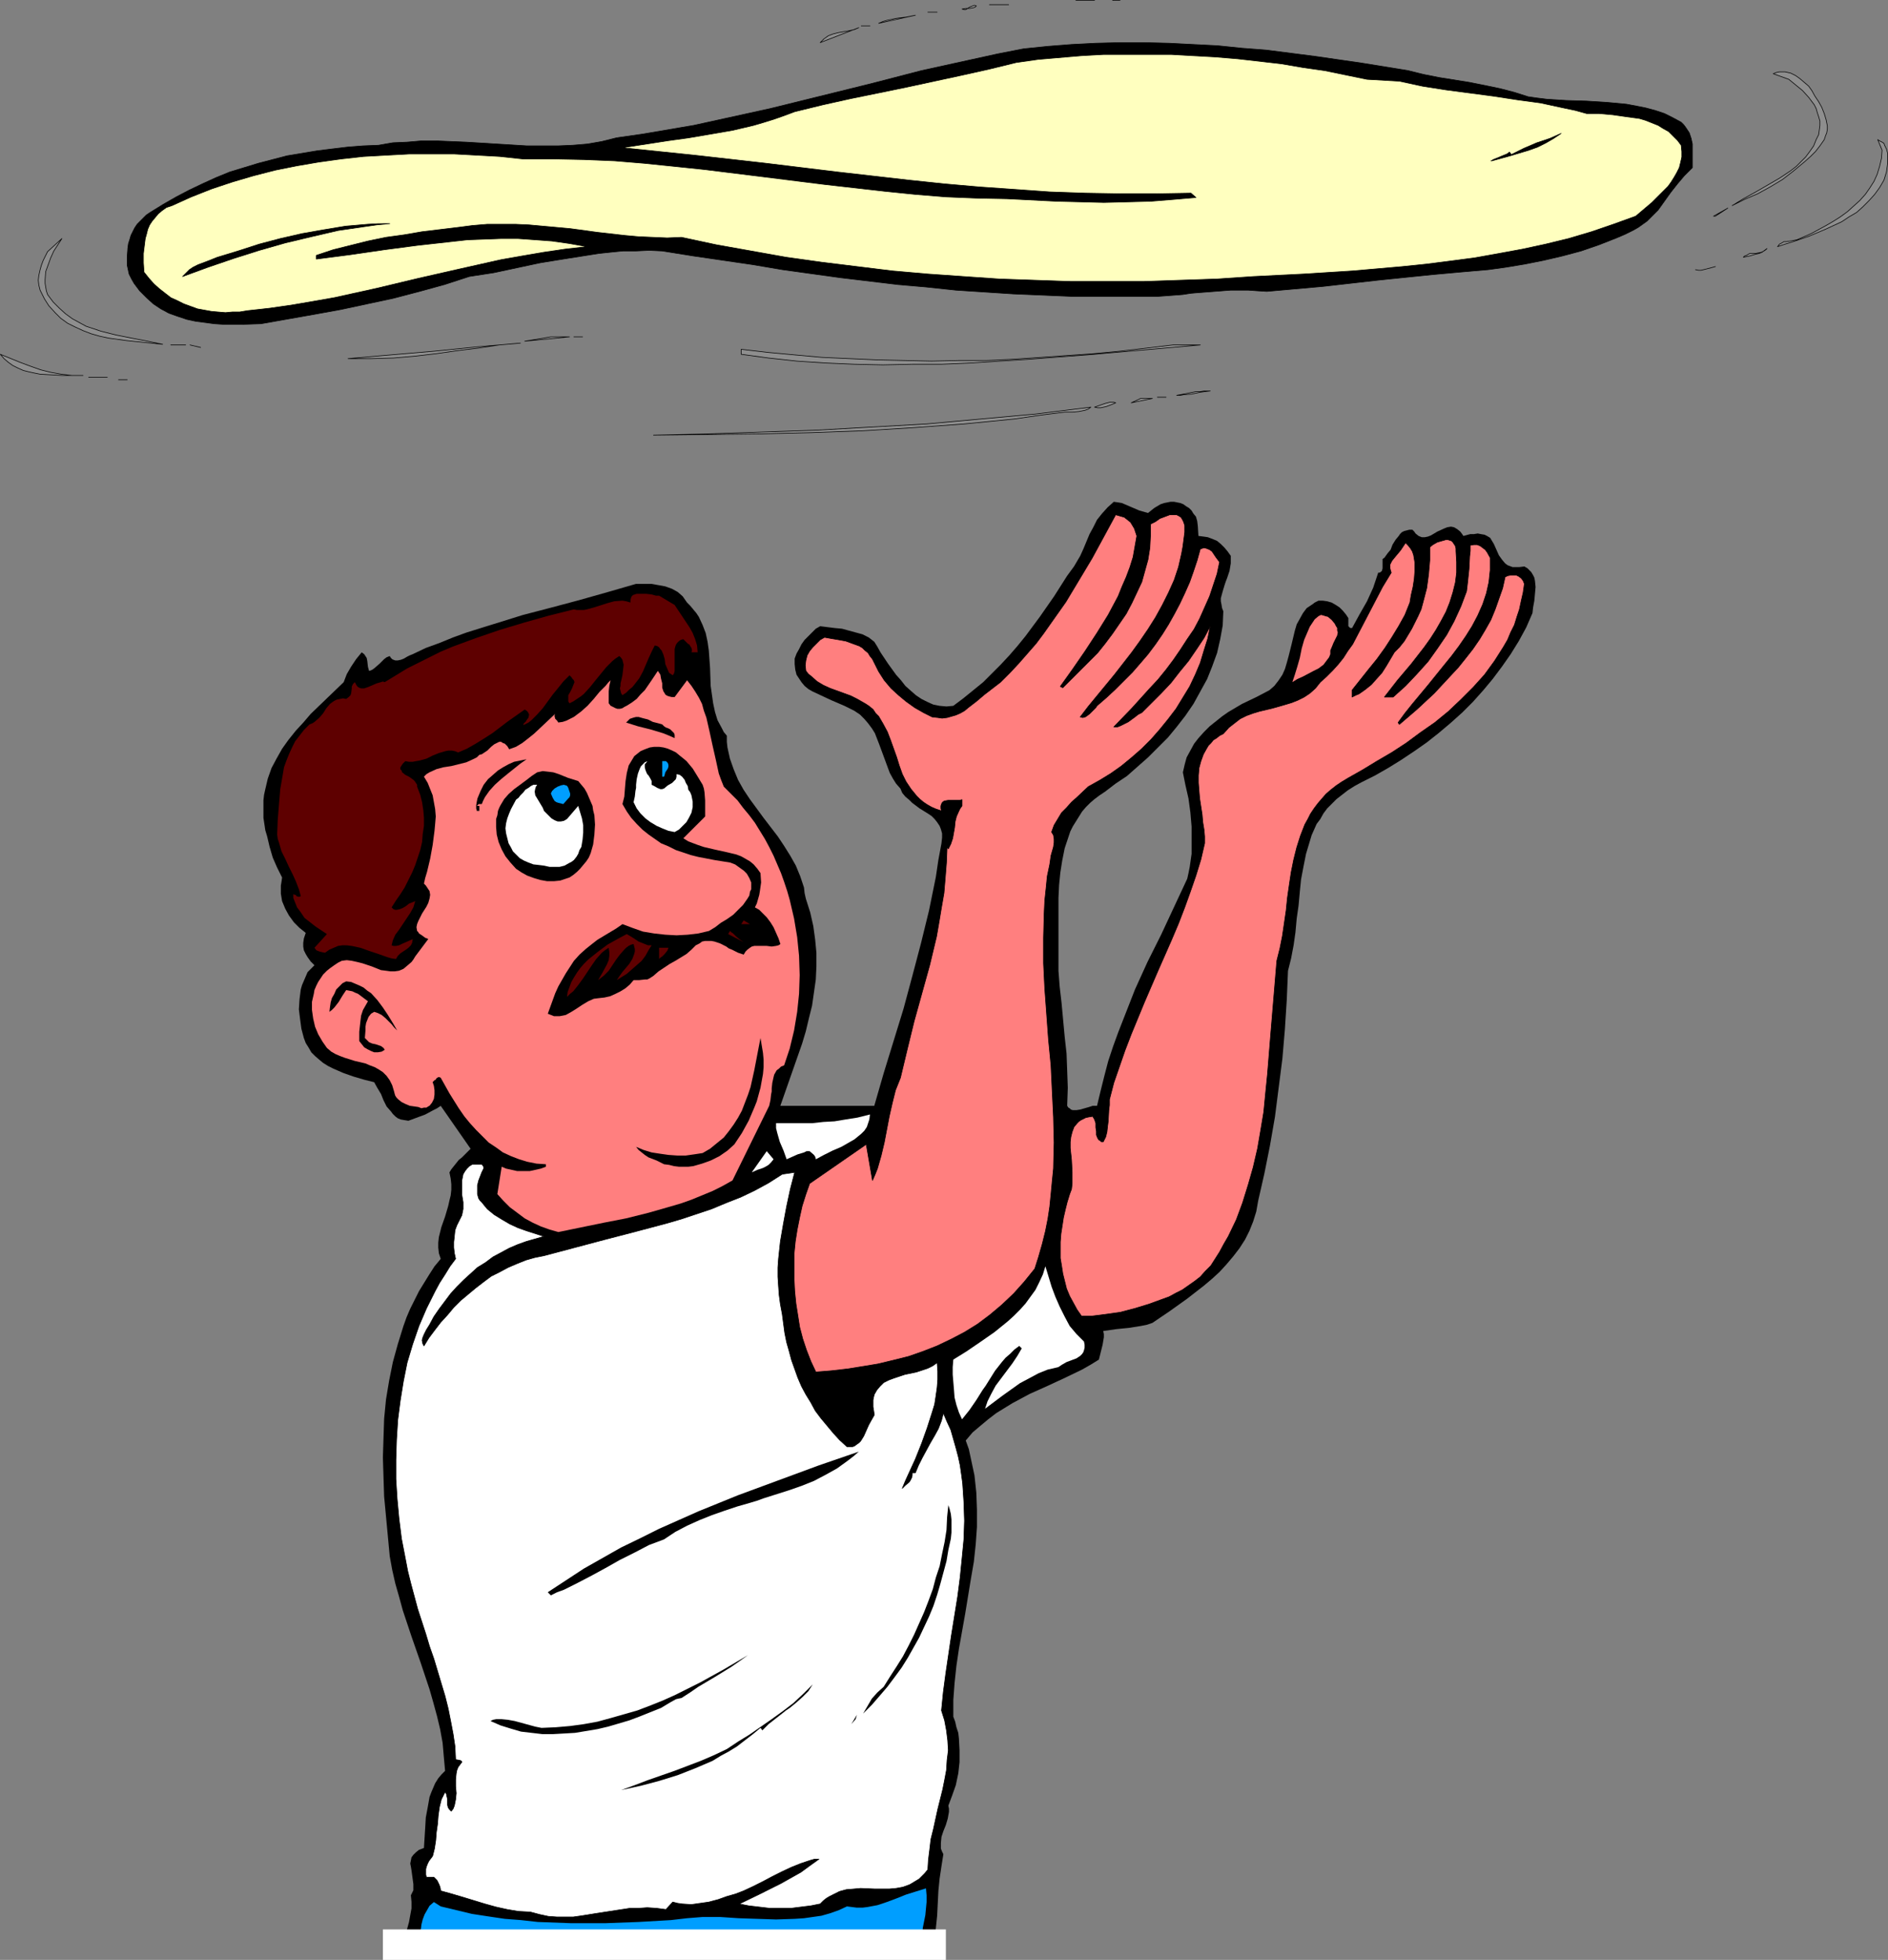 <?xml version="1.0" encoding="UTF-8" standalone="no"?>
<svg
   version="1.0"
   width="129.766mm"
   height="134.691mm"
   id="svg63"
   sodipodi:docname="Pizza Chef 1.wmf"
   xmlns:inkscape="http://www.inkscape.org/namespaces/inkscape"
   xmlns:sodipodi="http://sodipodi.sourceforge.net/DTD/sodipodi-0.dtd"
   xmlns="http://www.w3.org/2000/svg"
   xmlns:svg="http://www.w3.org/2000/svg">
  <rect width="100%" height="100%" fill="#808080" stroke="none"/>
  <sodipodi:namedview
     id="namedview63"
     pagecolor="#ffffff"
     bordercolor="#000000"
     borderopacity="0.25"
     inkscape:showpageshadow="2"
     inkscape:pageopacity="0.0"
     inkscape:pagecheckerboard="0"
     inkscape:deskcolor="#d1d1d1"
     inkscape:document-units="mm" />
  <defs
     id="defs1">
    <pattern
       id="WMFhbasepattern"
       patternUnits="userSpaceOnUse"
       width="6"
       height="6"
       x="0"
       y="0" />
  </defs>
  <path
     style="fill:#8e8e8e;fill-opacity:1;fill-rule:evenodd;stroke:#000000;stroke-width:0.162px;stroke-linecap:round;stroke-linejoin:round;stroke-miterlimit:4;stroke-dasharray:none;stroke-opacity:1"
     d="m 279.487,0.081 h 4.848 z"
     id="path1" />
  <path
     style="fill:#8e8e8e;fill-opacity:1;fill-rule:evenodd;stroke:#000000;stroke-width:0.162px;stroke-linecap:round;stroke-linejoin:round;stroke-miterlimit:4;stroke-dasharray:none;stroke-opacity:1"
     d="m 289.021,0.081 h 1.939 z"
     id="path2" />
  <path
     style="fill:#8e8e8e;fill-opacity:1;fill-rule:evenodd;stroke:#000000;stroke-width:0.162px;stroke-linecap:round;stroke-linejoin:round;stroke-miterlimit:4;stroke-dasharray:none;stroke-opacity:1"
     d="m 257.024,1.212 h 5.01 z"
     id="path3" />
  <path
     style="fill:#8e8e8e;fill-opacity:1;fill-rule:evenodd;stroke:#000000;stroke-width:0.162px;stroke-linecap:round;stroke-linejoin:round;stroke-miterlimit:4;stroke-dasharray:none;stroke-opacity:1"
     d="m 253.631,1.535 -0.323,0.323 -0.485,0.162 -0.97,0.162 h -0.97 l -0.97,0.162 0.485,0.162 h 0.485 l 0.97,-0.646 0.808,-0.323 0.485,-0.162 z"
     id="path4" />
  <path
     style="fill:#8e8e8e;fill-opacity:1;fill-rule:evenodd;stroke:#000000;stroke-width:0.162px;stroke-linecap:round;stroke-linejoin:round;stroke-miterlimit:4;stroke-dasharray:none;stroke-opacity:1"
     d="m 241.026,3.151 h 2.424 z"
     id="path5" />
  <path
     style="fill:#8e8e8e;fill-opacity:1;fill-rule:evenodd;stroke:#000000;stroke-width:0.162px;stroke-linecap:round;stroke-linejoin:round;stroke-miterlimit:4;stroke-dasharray:none;stroke-opacity:1"
     d="m 228.26,6.059 1.131,-0.485 1.131,-0.323 2.262,-0.485 2.586,-0.323 2.424,-0.485 z"
     id="path6" />
  <path
     style="fill:#8e8e8e;fill-opacity:1;fill-rule:evenodd;stroke:#000000;stroke-width:0.162px;stroke-linecap:round;stroke-linejoin:round;stroke-miterlimit:4;stroke-dasharray:none;stroke-opacity:1"
     d="m 223.735,6.706 h 2.262 z"
     id="path7" />
  <path
     style="fill:#8e8e8e;fill-opacity:1;fill-rule:evenodd;stroke:#000000;stroke-width:0.162px;stroke-linecap:round;stroke-linejoin:round;stroke-miterlimit:4;stroke-dasharray:none;stroke-opacity:1"
     d="m 213.069,11.068 0.485,-0.485 0.485,-0.485 1.131,-0.808 1.293,-0.485 1.293,-0.323 2.747,-0.485 1.454,-0.323 1.131,-0.485 z"
     id="path8" />
  <path
     style="fill:#000000;fill-opacity:1;fill-rule:evenodd;stroke:#000000;stroke-width:0.162px;stroke-linecap:round;stroke-linejoin:round;stroke-miterlimit:4;stroke-dasharray:none;stroke-opacity:1"
     d="m 396.97,25.126 2.262,0.323 2.586,0.323 5.01,0.323 5.333,0.162 5.171,0.323 5.171,0.485 2.586,0.485 2.424,0.485 2.424,0.646 2.424,0.808 2.262,1.131 2.101,1.131 0.646,0.646 0.485,0.646 0.97,1.454 0.485,1.454 0.323,1.454 v 1.454 1.616 1.454 1.616 l -2.101,2.101 -1.778,2.101 -1.778,2.262 -1.616,2.262 -1.616,2.262 -1.939,1.939 -0.97,0.969 -1.131,0.808 -1.131,0.808 -1.131,0.646 -2.262,1.131 -2.262,0.969 -4.525,1.777 -4.686,1.616 -4.848,1.293 -4.848,1.131 -4.848,0.969 -4.848,0.808 -4.686,0.646 -7.434,0.646 -7.11,0.646 -14.221,1.454 -14.221,1.616 -7.272,0.646 -7.272,0.646 -2.586,-0.162 -2.262,-0.162 h -2.262 -2.262 l -4.202,0.323 -4.202,0.323 -1.939,0.162 -2.101,0.323 -4.202,0.323 -2.262,0.162 h -2.262 -2.262 -2.424 -7.757 -7.757 l -7.595,-0.323 -7.595,-0.323 -7.434,-0.485 -7.434,-0.485 -7.595,-0.808 -7.434,-0.646 -14.867,-1.777 -15.19,-2.101 -7.595,-1.293 -7.757,-1.131 -7.757,-1.131 -8.08,-1.293 -3.394,-0.162 -3.394,0.162 h -3.394 l -3.232,0.323 -3.07,0.323 -3.07,0.485 -6.141,0.969 -5.979,0.969 -12.12,2.585 -6.302,0.969 -6.464,2.101 -6.464,1.777 -6.787,1.777 -6.787,1.454 -6.787,1.454 -7.11,1.293 -13.736,2.424 -4.686,0.162 h -2.424 -2.586 l -2.424,-0.162 -2.424,-0.323 -2.424,-0.323 -2.262,-0.485 -2.424,-0.808 -2.262,-0.808 -2.101,-1.131 -1.939,-1.293 -1.778,-1.616 -1.778,-1.777 -1.454,-1.939 -0.646,-1.131 -0.646,-1.293 -0.485,-2.262 v -2.262 l 0.162,-2.262 0.162,-1.131 0.323,-0.969 0.323,-1.131 0.485,-0.969 0.485,-0.969 0.646,-0.969 0.808,-0.808 0.808,-0.808 0.808,-0.808 0.97,-0.646 3.394,-2.101 3.394,-1.939 3.394,-1.777 3.394,-1.616 3.555,-1.616 3.555,-1.454 3.717,-1.131 3.717,-1.131 3.717,-0.969 3.717,-0.969 3.878,-0.646 3.878,-0.646 3.878,-0.485 4.04,-0.485 4.04,-0.323 4.04,-0.162 3.717,-0.646 3.717,-0.162 3.717,-0.323 h 3.878 l 3.878,0.162 3.878,0.162 7.918,0.485 7.918,0.485 h 3.878 4.04 l 3.878,-0.162 3.878,-0.323 3.717,-0.646 3.878,-0.969 6.787,-0.969 6.626,-1.131 6.626,-1.131 6.626,-1.454 13.251,-2.908 13.09,-3.232 13.09,-3.232 13.09,-3.393 13.251,-2.908 6.626,-1.454 6.626,-1.293 6.302,-0.646 6.141,-0.485 6.302,-0.323 6.302,-0.162 h 6.302 l 6.464,0.162 6.302,0.323 6.302,0.323 6.302,0.646 6.302,0.485 6.302,0.808 6.302,0.808 12.282,1.777 11.958,1.939 3.878,0.969 4.04,0.808 8.08,1.293 4.04,0.808 3.878,0.808 3.717,0.969 z"
     id="path9" />
  <path
     style="fill:#ffffbf;fill-opacity:1;fill-rule:evenodd;stroke:#000000;stroke-width:0.162px;stroke-linecap:round;stroke-linejoin:round;stroke-miterlimit:4;stroke-dasharray:none;stroke-opacity:1"
     d="m 363.519,21.087 5.979,1.293 6.141,0.969 6.141,0.808 6.141,0.808 6.302,0.969 5.979,0.808 5.979,1.293 3.07,0.646 2.909,0.808 h 3.232 l 3.555,0.323 3.394,0.485 3.555,0.485 1.616,0.485 1.616,0.646 1.616,0.646 1.293,0.808 1.454,0.808 1.131,1.131 1.131,1.131 0.97,1.293 0.162,1.616 v 1.454 l -0.323,1.454 -0.323,1.293 -0.646,1.293 -0.646,1.131 -0.808,1.293 -0.808,1.131 -2.101,2.101 -2.101,2.101 -2.101,1.777 -2.101,1.777 -5.818,2.101 -5.656,1.939 -5.979,1.777 -5.979,1.454 -5.979,1.293 -6.141,1.131 -6.302,1.131 -6.141,0.808 -6.302,0.808 -6.302,0.646 -12.928,1.131 -12.766,0.808 -12.928,0.646 -9.534,0.646 -9.696,0.323 -9.373,0.323 h -9.373 -9.534 l -9.373,-0.323 -9.211,-0.323 -9.373,-0.646 -9.211,-0.646 -9.211,-0.808 -9.211,-1.131 -9.211,-1.131 -9.211,-1.293 -9.05,-1.616 -9.05,-1.616 -9.05,-1.939 -3.717,0.162 -3.717,-0.162 -3.717,-0.162 -3.555,-0.323 -7.11,-0.808 -7.11,-0.969 -7.11,-0.646 -3.555,-0.323 -3.555,-0.162 h -3.717 -3.555 l -3.878,0.323 -3.717,0.485 -9.373,1.131 -4.686,0.808 -4.686,0.646 -4.686,0.969 -4.525,1.131 -4.525,1.131 -4.363,1.454 v 0.969 l 8.726,-1.131 8.888,-1.293 8.565,-1.131 8.726,-0.969 4.363,-0.485 4.363,-0.162 4.363,-0.162 h 4.363 l 4.525,0.323 4.363,0.323 4.525,0.646 4.525,0.808 -5.656,0.646 -5.494,0.808 -5.656,0.969 -5.494,0.969 -10.827,2.424 -10.666,2.424 -10.827,2.585 -10.989,2.424 -5.494,0.969 -5.656,0.969 -5.656,0.808 -5.818,0.646 -1.939,0.323 H 60.358 L 58.58,81.196 56.641,81.034 54.863,80.872 53.086,80.549 51.308,80.226 49.53,79.58 47.753,78.933 46.137,78.125 44.359,77.318 42.905,76.186 41.45,75.055 39.996,73.763 38.703,72.308 l -1.293,-1.616 -0.162,-2.424 v -2.424 l 0.323,-2.585 0.162,-1.293 0.323,-1.131 0.323,-1.293 0.485,-1.131 0.646,-0.969 0.808,-0.969 0.808,-0.969 0.97,-0.808 1.131,-0.808 1.454,-0.485 5.01,-2.262 5.333,-2.101 5.333,-1.777 5.494,-1.616 5.656,-1.454 5.656,-1.131 5.656,-0.969 5.818,-0.808 5.818,-0.646 5.818,-0.323 5.979,-0.323 h 5.818 5.979 l 5.979,0.323 5.818,0.323 5.979,0.646 h 7.918 l 7.918,0.162 7.918,0.323 7.757,0.646 7.918,0.808 7.757,0.808 15.675,1.939 15.514,1.939 15.675,1.777 7.918,0.808 7.918,0.646 7.918,0.323 7.918,0.162 12.766,0.646 6.302,0.162 6.141,0.162 6.302,-0.162 5.979,-0.162 5.979,-0.485 5.656,-0.485 -1.293,-1.131 -9.05,0.162 h -9.211 l -9.211,-0.162 -9.211,-0.323 -9.05,-0.646 -9.211,-0.646 -9.211,-0.808 -9.211,-0.969 -18.422,-2.101 -18.584,-2.262 -18.584,-2.101 -9.373,-0.969 -9.373,-0.969 11.474,-1.777 5.818,-0.808 5.656,-0.969 5.656,-0.969 5.494,-1.293 2.747,-0.808 2.586,-0.808 2.747,-0.969 2.586,-0.969 7.272,-1.777 7.272,-1.616 7.11,-1.454 7.11,-1.454 14.221,-3.07 7.272,-1.616 7.272,-1.777 5.656,-0.808 5.656,-0.485 5.656,-0.485 5.818,-0.323 h 5.818 5.818 5.818 l 5.656,0.323 5.818,0.323 5.818,0.485 5.656,0.646 5.656,0.646 5.656,0.969 5.656,0.808 5.494,1.131 5.494,1.131 z"
     id="path10" />
  <path
     style="fill:#8e8e8e;fill-opacity:1;fill-rule:evenodd;stroke:#000000;stroke-width:0.162px;stroke-linecap:round;stroke-linejoin:round;stroke-miterlimit:4;stroke-dasharray:none;stroke-opacity:1"
     d="m 470.659,23.51 0.808,1.454 0.97,1.454 0.808,1.454 0.646,1.616 0.485,1.616 0.323,1.616 v 0.808 l -0.162,0.969 -0.323,0.808 -0.323,0.969 -1.131,1.616 -1.131,1.454 -1.293,1.293 -1.454,1.293 -2.909,2.424 -2.909,2.262 -3.232,1.939 -3.232,1.777 -3.394,1.454 -3.232,1.616 2.909,-1.777 3.232,-1.777 3.07,-1.777 3.07,-1.777 2.909,-1.939 1.454,-1.131 1.131,-1.131 1.293,-1.293 0.97,-1.293 1.131,-1.616 0.646,-1.616 0.646,-1.293 0.162,-1.131 0.162,-1.293 v -1.131 l -0.323,-1.131 -0.323,-0.969 -0.323,-1.131 -0.485,-0.969 -1.454,-1.939 -1.616,-1.777 -1.778,-1.454 -1.778,-1.454 -4.04,-1.454 0.808,-0.323 0.808,-0.162 h 0.646 0.808 l 1.454,0.323 1.293,0.646 1.131,0.808 1.131,0.969 1.131,0.969 z"
     id="path11" />
  <path
     style="fill:#000000;fill-opacity:1;fill-rule:evenodd;stroke:#000000;stroke-width:0.162px;stroke-linecap:round;stroke-linejoin:round;stroke-miterlimit:4;stroke-dasharray:none;stroke-opacity:1"
     d="m 405.535,34.66 -1.939,1.293 -1.939,1.131 -2.262,1.131 -2.262,0.808 -4.848,1.454 -4.686,1.293 h -0.323 0.162 v 0 l 0.485,-0.323 0.808,-0.323 1.939,-0.808 0.808,-0.323 0.646,-0.485 0.485,0.646 1.616,-0.808 1.616,-0.808 3.394,-1.454 3.394,-1.131 1.454,-0.646 z"
     id="path12" />
  <path
     style="fill:#8e8e8e;fill-opacity:1;fill-rule:evenodd;stroke:#000000;stroke-width:0.162px;stroke-linecap:round;stroke-linejoin:round;stroke-miterlimit:4;stroke-dasharray:none;stroke-opacity:1"
     d="m 490.051,44.678 -0.646,2.101 -1.131,1.939 -1.293,1.777 -1.454,1.616 -1.616,1.616 -1.616,1.454 -1.939,1.131 -1.939,1.293 -2.101,0.969 -2.101,0.969 -4.202,1.777 -4.202,1.454 -2.101,0.646 -1.939,0.646 0.485,-0.646 0.646,-0.323 0.485,-0.323 h 0.646 l 2.747,-0.485 3.717,-1.616 3.878,-2.101 1.939,-1.131 1.778,-1.131 1.778,-1.293 1.616,-1.454 1.616,-1.454 1.454,-1.616 1.131,-1.616 1.131,-1.777 0.808,-1.777 0.646,-2.101 0.485,-2.101 0.162,-2.101 -1.131,-2.747 0.485,0.323 0.646,0.323 0.485,0.323 0.162,0.485 0.485,0.969 0.323,1.131 v 1.293 1.293 l -0.162,1.131 z"
     id="path13" />
  <path
     style="fill:#8e8e8e;fill-opacity:1;fill-rule:evenodd;stroke:#000000;stroke-width:0.162px;stroke-linecap:round;stroke-linejoin:round;stroke-miterlimit:4;stroke-dasharray:none;stroke-opacity:1"
     d="m 445.127,56.15 3.717,-2.101 -3.232,2.101 z"
     id="path14" />
  <path
     style="fill:#000000;fill-opacity:1;fill-rule:evenodd;stroke:#000000;stroke-width:0.162px;stroke-linecap:round;stroke-linejoin:round;stroke-miterlimit:4;stroke-dasharray:none;stroke-opacity:1"
     d="m 101.242,58.089 -3.394,0.323 -3.394,0.485 -6.626,0.969 -6.949,1.616 -6.787,1.616 -6.787,1.939 -6.626,2.101 -6.626,2.262 -6.626,2.424 0.808,-0.808 0.97,-0.969 0.97,-0.646 1.293,-0.646 2.586,-0.969 2.424,-0.969 5.333,-1.616 5.494,-1.777 5.494,-1.454 5.656,-1.293 5.494,-0.969 5.818,-0.969 5.656,-0.485 2.909,-0.162 z"
     id="path15" />
  <path
     style="fill:#8e8e8e;fill-opacity:1;fill-rule:evenodd;stroke:#000000;stroke-width:0.162px;stroke-linecap:round;stroke-linejoin:round;stroke-miterlimit:4;stroke-dasharray:none;stroke-opacity:1"
     d="m 12.362,76.51 1.454,1.939 1.616,1.616 1.616,1.454 1.778,1.293 1.778,0.969 1.778,0.969 1.939,0.646 1.939,0.646 3.878,0.969 4.04,0.808 4.202,0.808 3.878,0.808 -4.686,-0.485 -4.686,-0.485 -4.686,-0.646 -2.262,-0.485 -2.262,-0.646 -2.101,-0.808 -2.101,-0.969 -1.939,-0.969 -1.778,-1.293 -1.454,-1.454 -1.616,-1.777 -1.131,-1.777 -1.131,-2.262 -0.323,-1.293 -0.162,-1.293 0.162,-1.293 0.323,-1.454 0.323,-1.131 0.485,-1.293 1.131,-2.262 3.717,-3.393 -2.101,3.232 -0.808,1.777 -0.646,1.777 -0.646,1.777 -0.162,2.101 v 0.969 l 0.162,0.969 0.162,0.969 z"
     id="path16" />
  <path
     style="fill:#8e8e8e;fill-opacity:1;fill-rule:evenodd;stroke:#000000;stroke-width:0.162px;stroke-linecap:round;stroke-linejoin:round;stroke-miterlimit:4;stroke-dasharray:none;stroke-opacity:1"
     d="m 452.883,66.815 0.323,-0.323 0.485,-0.162 0.808,-0.485 h 0.808 0.646 l 0.808,-0.162 0.808,-0.162 0.646,-0.323 0.485,-0.323 0.323,-0.323 -0.646,0.485 -0.646,0.485 -0.808,0.323 -0.808,0.162 -1.616,0.485 z"
     id="path17" />
  <path
     style="fill:#8e8e8e;fill-opacity:1;fill-rule:evenodd;stroke:#000000;stroke-width:0.162px;stroke-linecap:round;stroke-linejoin:round;stroke-miterlimit:4;stroke-dasharray:none;stroke-opacity:1"
     d="m 445.611,69.238 -1.131,0.323 -1.293,0.323 -1.293,0.323 h -0.646 l -0.808,-0.162 0.808,0.162 h 0.646 l 1.293,-0.323 1.293,-0.323 z"
     id="path18" />
  <path
     style="fill:#8e8e8e;fill-opacity:1;fill-rule:evenodd;stroke:#000000;stroke-width:0.162px;stroke-linecap:round;stroke-linejoin:round;stroke-miterlimit:4;stroke-dasharray:none;stroke-opacity:1"
     d="m 136.309,88.628 6.787,-1.131 h 4.848 z"
     id="path19" />
  <path
     style="fill:#8e8e8e;fill-opacity:1;fill-rule:evenodd;stroke:#000000;stroke-width:0.162px;stroke-linecap:round;stroke-linejoin:round;stroke-miterlimit:4;stroke-dasharray:none;stroke-opacity:1"
     d="m 149.076,87.497 h 2.262 z"
     id="path20" />
  <path
     style="fill:#8e8e8e;fill-opacity:1;fill-rule:evenodd;stroke:#000000;stroke-width:0.162px;stroke-linecap:round;stroke-linejoin:round;stroke-miterlimit:4;stroke-dasharray:none;stroke-opacity:1"
     d="m 135.178,89.113 -5.494,0.485 -5.333,0.808 -5.333,0.646 -5.656,0.808 -5.494,0.646 -5.656,0.485 -5.818,0.162 h -2.909 -3.07 l 5.494,-0.485 5.656,-0.485 11.312,-0.969 11.15,-1.131 5.656,-0.485 z"
     id="path21" />
  <path
     style="fill:#8e8e8e;fill-opacity:1;fill-rule:evenodd;stroke:#000000;stroke-width:0.162px;stroke-linecap:round;stroke-linejoin:round;stroke-miterlimit:4;stroke-dasharray:none;stroke-opacity:1"
     d="m 44.359,89.598 h 3.878 z"
     id="path22" />
  <path
     style="fill:#8e8e8e;fill-opacity:1;fill-rule:evenodd;stroke:#000000;stroke-width:0.162px;stroke-linecap:round;stroke-linejoin:round;stroke-miterlimit:4;stroke-dasharray:none;stroke-opacity:1"
     d="m 49.369,89.598 2.747,0.646 z"
     id="path23" />
  <path
     style="fill:#8e8e8e;fill-opacity:1;fill-rule:evenodd;stroke:#000000;stroke-width:0.162px;stroke-linecap:round;stroke-linejoin:round;stroke-miterlimit:4;stroke-dasharray:none;stroke-opacity:1"
     d="m 311.807,89.598 -7.272,0.646 -7.272,0.646 -14.867,1.293 -15.029,1.131 -7.595,0.485 -7.595,0.485 -7.595,0.323 h -7.595 l -7.595,0.162 -7.434,-0.162 -7.434,-0.323 -7.434,-0.485 -7.434,-0.808 -7.11,-0.969 v -1.293 l 6.949,0.808 6.949,0.646 7.11,0.646 7.11,0.323 7.11,0.323 7.11,0.162 7.11,0.162 7.11,-0.162 h 7.11 l 6.949,-0.323 7.11,-0.485 6.949,-0.485 6.949,-0.485 6.787,-0.646 6.949,-0.808 6.787,-0.808 z"
     id="path24" />
  <path
     style="fill:#8e8e8e;fill-opacity:1;fill-rule:evenodd;stroke:#000000;stroke-width:0.162px;stroke-linecap:round;stroke-linejoin:round;stroke-miterlimit:4;stroke-dasharray:none;stroke-opacity:1"
     d="M 21.574,97.515 H 16.241 L 13.332,97.354 10.423,97.192 8.807,96.869 7.353,96.546 6.06,96.223 4.606,95.576 3.313,94.93 2.182,94.122 1.05,93.153 0.081,92.022 l 5.171,2.101 2.586,0.969 2.747,0.969 2.586,0.646 2.747,0.485 2.747,0.323 z"
     id="path25" />
  <path
     style="fill:#8e8e8e;fill-opacity:1;fill-rule:evenodd;stroke:#000000;stroke-width:0.162px;stroke-linecap:round;stroke-linejoin:round;stroke-miterlimit:4;stroke-dasharray:none;stroke-opacity:1"
     d="m 23.028,98 h 4.848 z"
     id="path26" />
  <path
     style="fill:#8e8e8e;fill-opacity:1;fill-rule:evenodd;stroke:#000000;stroke-width:0.162px;stroke-linecap:round;stroke-linejoin:round;stroke-miterlimit:4;stroke-dasharray:none;stroke-opacity:1"
     d="m 30.785,98.647 h 2.262 z"
     id="path27" />
  <path
     style="fill:#8e8e8e;fill-opacity:1;fill-rule:evenodd;stroke:#000000;stroke-width:0.162px;stroke-linecap:round;stroke-linejoin:round;stroke-miterlimit:4;stroke-dasharray:none;stroke-opacity:1"
     d="m 314.392,101.555 -2.586,0.323 -2.262,0.485 -2.101,0.162 -0.808,0.162 h -0.97 l 2.586,-0.485 2.424,-0.485 h 1.131 l 0.97,-0.162 h 0.808 z"
     id="path28" />
  <path
     style="fill:#8e8e8e;fill-opacity:1;fill-rule:evenodd;stroke:#000000;stroke-width:0.162px;stroke-linecap:round;stroke-linejoin:round;stroke-miterlimit:4;stroke-dasharray:none;stroke-opacity:1"
     d="m 300.656,103.171 h 2.262 z"
     id="path29" />
  <path
     style="fill:#8e8e8e;fill-opacity:1;fill-rule:evenodd;stroke:#000000;stroke-width:0.162px;stroke-linecap:round;stroke-linejoin:round;stroke-miterlimit:4;stroke-dasharray:none;stroke-opacity:1"
     d="m 293.869,104.625 2.424,-1.131 h 3.07 z"
     id="path30" />
  <path
     style="fill:#8e8e8e;fill-opacity:1;fill-rule:evenodd;stroke:#000000;stroke-width:0.162px;stroke-linecap:round;stroke-linejoin:round;stroke-miterlimit:4;stroke-dasharray:none;stroke-opacity:1"
     d="m 289.829,104.625 -1.131,0.485 -1.293,0.485 -1.454,0.323 h -0.808 l -0.808,-0.162 2.747,-0.97 1.293,-0.323 h 0.808 z"
     id="path31" />
  <path
     style="fill:#8e8e8e;fill-opacity:1;fill-rule:evenodd;stroke:#000000;stroke-width:0.162px;stroke-linecap:round;stroke-linejoin:round;stroke-miterlimit:4;stroke-dasharray:none;stroke-opacity:1"
     d="m 283.365,105.756 -0.646,0.485 -0.808,0.323 -1.616,0.323 -1.616,0.162 h -2.101 l -6.464,0.808 -6.626,0.97 -6.464,0.646 -6.626,0.646 -13.251,0.97 -13.09,0.808 -13.413,0.485 -13.413,0.323 -13.574,0.162 -13.898,0.162 13.898,-0.323 14.221,-0.485 14.221,-0.485 14.221,-0.808 14.382,-0.808 14.221,-1.293 14.221,-1.293 z"
     id="path32" />
  <path
     style="fill:#000000;fill-opacity:1;fill-rule:evenodd;stroke:none"
     d="m 310.676,134.195 0.323,1.131 0.162,1.293 0.162,2.585 1.293,0.162 1.131,0.162 1.293,0.485 1.131,0.485 0.97,0.808 0.97,0.97 0.808,0.97 0.808,1.131 v 0.97 0.97 l -0.323,1.939 -0.646,1.939 -0.323,0.808 -0.323,0.97 -0.485,1.616 -0.485,1.777 v 0.808 l 0.162,0.808 0.162,0.97 0.323,0.808 -0.162,3.716 -0.646,3.555 -0.808,3.555 -1.293,3.555 -1.293,3.232 -1.778,3.232 -1.778,3.232 -2.101,3.07 -2.262,2.909 -2.262,2.747 -2.586,2.585 -2.586,2.585 -2.747,2.424 -2.747,2.424 -2.909,1.939 -2.747,2.101 -1.454,0.97 -1.293,0.97 -1.131,0.97 -1.131,1.131 -0.97,1.131 -0.808,1.293 -0.808,1.293 -0.808,1.293 -0.646,1.293 -0.485,1.454 -0.97,2.909 -0.646,3.232 -0.485,3.07 -0.323,3.232 -0.162,3.393 v 6.625 3.232 6.14 2.909 l 0.323,4.201 0.485,4.201 0.808,8.725 0.485,4.363 0.162,4.363 0.162,4.524 -0.162,4.686 0.323,0.485 0.323,0.162 0.323,0.323 0.485,0.162 h 0.97 l 0.97,-0.162 2.262,-0.646 0.97,-0.323 h 1.131 l 0.97,-4.04 0.97,-3.878 0.97,-3.716 1.293,-3.878 1.293,-3.555 1.454,-3.716 2.909,-7.433 3.232,-7.11 3.555,-7.11 6.787,-14.542 0.323,-1.454 0.323,-1.616 0.485,-3.393 v -3.555 -3.555 l -0.323,-3.716 -0.485,-3.555 -0.808,-3.555 -0.646,-3.232 0.485,-2.101 0.485,-1.777 0.97,-1.777 0.97,-1.777 1.131,-1.454 1.454,-1.616 1.454,-1.454 1.616,-1.293 1.616,-1.293 1.616,-1.131 3.555,-2.101 3.717,-1.777 3.394,-1.777 1.293,-1.131 1.131,-1.454 0.97,-1.454 0.646,-1.454 0.485,-1.616 0.485,-1.777 0.808,-3.232 0.808,-3.393 0.485,-1.616 0.808,-1.454 0.808,-1.454 0.97,-1.293 1.454,-0.97 0.646,-0.485 0.97,-0.485 h 1.131 l 1.131,0.162 1.131,0.323 1.131,0.646 0.97,0.646 0.808,0.808 0.808,0.97 0.646,0.969 v 0.646 0.808 0.646 l 0.323,0.323 0.162,0.162 h 0.485 l 1.939,-3.555 1.939,-3.393 0.808,-1.777 0.808,-1.777 0.646,-1.939 0.646,-1.939 h 0.323 l 0.323,-0.162 0.323,-0.323 0.162,-0.646 v -0.485 -0.646 -0.646 -0.646 l 0.485,-0.323 0.808,-1.131 0.808,-0.97 0.485,-1.293 0.808,-1.293 0.808,-0.97 0.323,-0.485 0.485,-0.485 0.646,-0.323 0.646,-0.162 0.646,-0.162 h 0.808 l 0.485,0.485 0.323,0.485 0.808,0.646 0.808,0.323 h 0.808 l 0.808,-0.162 0.808,-0.323 1.616,-0.969 1.778,-0.808 0.808,-0.323 0.97,-0.162 0.808,0.162 0.808,0.485 0.808,0.646 0.485,0.646 0.323,0.485 1.778,-0.485 h 0.97 l 0.97,-0.162 0.808,0.162 0.97,0.162 0.646,0.323 0.808,0.485 0.97,1.616 0.646,1.454 0.646,1.454 0.808,1.131 0.808,0.97 0.646,0.485 1.293,0.485 h 0.808 0.97 l 1.293,-0.162 0.808,0.485 0.485,0.485 0.485,0.485 0.485,0.808 0.323,0.646 0.162,0.808 0.162,1.616 -0.162,1.777 -0.162,1.777 -0.323,1.777 -0.162,1.454 -1.616,3.716 -1.939,3.555 -2.101,3.393 -2.262,3.232 -2.424,3.232 -2.424,2.909 -2.747,3.07 -2.747,2.747 -3.07,2.747 -3.07,2.585 -3.07,2.424 -3.232,2.262 -3.394,2.262 -3.394,2.101 -3.394,1.939 -3.555,1.777 -1.778,0.97 -1.778,1.131 -1.454,1.131 -1.454,1.131 -1.131,1.131 -1.293,1.293 -0.97,1.293 -0.808,1.454 -0.97,1.293 -0.646,1.454 -0.646,1.454 -0.485,1.616 -0.97,3.232 -0.646,3.232 -0.646,3.393 -0.323,3.232 -0.323,3.555 -0.485,3.393 -0.323,3.555 -0.485,3.393 -0.646,3.393 -0.808,3.232 -0.323,7.594 -0.485,7.594 -0.646,7.594 -0.97,7.594 -0.97,7.594 -1.293,7.433 -1.454,7.271 -1.616,7.11 -0.485,2.747 -0.808,2.585 -0.97,2.424 -1.131,2.262 -1.454,2.262 -1.616,2.101 -1.778,2.101 -1.778,1.939 -1.939,1.777 -2.101,1.777 -4.363,3.393 -4.525,3.232 -4.525,3.07 -1.454,0.485 -1.616,0.323 -3.07,0.485 -3.232,0.323 -3.394,0.485 0.162,0.808 v 0.808 l -0.323,1.939 -0.485,1.939 -0.485,1.939 -2.101,1.293 -2.262,1.293 -4.363,2.101 -4.525,2.101 -4.686,2.101 -4.525,2.424 -2.101,1.293 -2.101,1.293 -2.101,1.616 -1.939,1.616 -2.101,1.777 -1.778,2.101 0.808,2.262 0.485,2.262 0.485,2.262 0.485,2.262 0.485,4.524 0.162,4.363 v 4.524 l -0.323,4.524 -0.485,4.524 -0.808,4.686 -1.454,8.887 -1.616,9.049 -0.646,4.363 -0.485,4.524 -0.323,4.363 v 4.363 l 0.485,1.293 0.323,1.454 0.485,1.454 0.162,1.454 0.162,3.07 v 3.07 l -0.323,2.909 -0.646,3.07 -0.97,2.747 -0.97,2.585 0.162,0.808 v 0.808 l -0.323,1.777 -0.485,1.616 -0.646,1.616 -0.485,1.454 -0.162,1.616 v 0.808 0.646 l 0.323,0.808 0.323,0.646 -0.485,3.07 -0.485,3.232 -0.323,3.232 -0.162,3.232 -0.162,3.232 -0.323,3.07 -0.323,2.909 -0.323,1.454 -0.323,1.293 H 104.313 l 0.485,-1.777 0.97,-3.555 0.485,-1.777 0.323,-1.777 0.323,-1.777 v -1.616 l -0.162,-1.777 0.323,-0.646 0.323,-0.646 v -0.808 -0.808 l -0.485,-3.555 -0.162,-0.97 -0.162,-0.808 0.162,-0.808 0.162,-0.808 0.485,-0.646 0.646,-0.646 0.808,-0.646 1.293,-0.485 0.162,-2.585 0.162,-2.585 0.162,-2.747 0.485,-2.585 0.485,-2.747 0.485,-1.293 0.485,-1.131 0.485,-1.131 0.808,-1.293 0.808,-0.969 0.97,-0.97 -0.323,-3.555 -0.323,-3.716 -0.646,-3.555 -0.808,-3.393 -0.97,-3.555 -0.97,-3.393 -2.262,-6.786 -2.424,-6.948 -2.262,-6.787 -0.97,-3.555 -0.97,-3.393 -0.808,-3.555 -0.646,-3.555 -0.97,-10.341 -0.485,-5.171 -0.162,-5.009 -0.162,-5.171 0.162,-5.009 0.162,-5.009 0.485,-5.009 0.808,-4.847 0.97,-4.848 1.293,-4.686 1.454,-4.686 0.808,-2.262 0.97,-2.262 1.131,-2.262 1.131,-2.262 1.293,-2.101 1.293,-2.101 1.454,-2.262 1.616,-1.939 -0.485,-1.454 -0.162,-1.454 v -1.293 l 0.162,-1.454 0.646,-2.585 0.97,-2.747 0.808,-2.747 0.323,-1.454 0.323,-1.293 0.162,-1.454 v -1.454 l -0.162,-1.454 -0.323,-1.616 0.485,-0.808 0.646,-0.808 1.293,-1.616 0.808,-0.646 0.808,-0.808 1.454,-1.454 -7.757,-11.149 -0.97,0.646 -0.97,0.485 -2.101,1.131 -4.363,1.616 -0.97,-0.162 -0.97,-0.162 -0.808,-0.323 -0.646,-0.485 -0.646,-0.646 -0.485,-0.646 -1.131,-1.293 -0.808,-1.616 -0.646,-1.616 -0.97,-1.616 -0.808,-1.454 -2.586,-0.646 -2.747,-0.808 -2.747,-0.97 -2.586,-1.131 -1.293,-0.646 -1.293,-0.808 -0.97,-0.808 -1.131,-0.97 -0.97,-0.97 -0.646,-1.131 -0.808,-1.293 -0.485,-1.293 -0.646,-2.424 -0.323,-2.424 -0.323,-2.585 0.162,-2.585 0.162,-1.293 0.162,-1.293 0.323,-1.131 0.485,-1.131 0.485,-1.131 0.485,-1.131 0.808,-0.808 0.97,-0.97 -0.97,-0.97 -0.808,-1.131 -0.485,-0.808 -0.485,-0.97 -0.162,-0.97 v -0.97 l 0.162,-1.131 0.485,-1.454 -1.616,-1.293 -1.454,-1.454 -1.293,-1.777 -0.97,-1.777 -0.808,-1.939 -0.323,-1.939 v -1.131 -0.97 l 0.162,-0.97 0.162,-1.131 -1.293,-2.585 -1.131,-2.585 -0.808,-2.747 -0.646,-2.747 -0.485,-1.616 -0.485,-3.232 v -1.454 -1.616 -1.454 l 0.162,-1.454 0.323,-1.454 0.646,-2.747 0.97,-2.747 1.293,-2.424 1.454,-2.585 1.616,-2.262 1.939,-2.424 1.939,-2.101 1.939,-2.262 4.363,-4.201 4.202,-4.04 0.808,-2.101 1.131,-1.939 1.293,-1.939 1.454,-1.777 0.646,0.485 0.323,0.485 0.323,0.485 0.162,0.808 0.162,1.454 0.162,0.646 0.162,0.485 0.808,-0.323 0.646,-0.485 1.293,-1.131 1.131,-1.131 0.646,-0.485 0.808,-0.323 0.323,0.485 0.323,0.323 0.323,0.162 0.485,0.162 h 0.646 l 0.808,-0.162 0.808,-0.323 0.808,-0.485 0.646,-0.323 0.808,-0.323 3.394,-1.616 3.555,-1.293 3.555,-1.454 3.555,-1.293 7.272,-2.262 7.272,-2.262 7.434,-1.939 7.272,-1.939 7.434,-2.101 7.272,-2.101 h 1.939 2.101 l 1.778,0.323 1.778,0.323 1.778,0.646 1.454,0.808 1.293,1.131 1.131,1.616 0.808,0.808 0.808,0.97 0.808,0.97 0.646,0.97 0.97,2.101 0.808,2.101 0.485,2.262 0.323,2.262 0.323,4.524 0.162,4.686 0.323,2.262 0.323,2.262 0.485,2.262 0.646,2.101 1.131,2.101 0.485,0.97 0.808,0.97 v 1.616 l 0.162,1.454 0.646,2.909 0.97,2.747 1.131,2.747 1.454,2.585 1.616,2.424 3.555,4.848 3.717,4.847 1.616,2.424 1.616,2.585 1.454,2.585 1.131,2.747 0.485,1.454 0.485,1.454 0.162,1.454 0.323,1.454 1.131,3.555 0.808,3.555 0.485,3.555 0.323,3.393 v 3.555 l -0.162,3.393 -0.485,3.393 -0.485,3.393 -0.808,3.232 -0.808,3.393 -0.97,3.232 -1.131,3.232 -2.262,6.463 -2.262,6.463 h 24.402 l 2.424,-8.402 2.586,-8.402 2.586,-8.402 2.262,-8.402 2.262,-8.564 2.101,-8.564 1.778,-8.725 0.646,-4.363 0.808,-4.363 0.162,-1.454 v -1.131 l -0.323,-1.131 -0.323,-0.808 -0.646,-0.97 -0.646,-0.808 -0.808,-0.808 -0.97,-0.646 -2.101,-1.293 -1.939,-1.454 -0.808,-0.808 -0.97,-0.808 -0.808,-0.97 -0.485,-1.131 -1.131,-1.293 -0.808,-1.293 -0.808,-1.454 -0.485,-1.293 -1.131,-3.07 -1.131,-3.07 -1.131,-2.908 -0.808,-1.293 -0.97,-1.293 -0.97,-1.131 -1.131,-1.131 -1.454,-0.97 -1.616,-0.808 -0.97,-0.485 -1.131,-0.485 -2.262,-0.97 -2.424,-1.131 -2.424,-1.131 -1.131,-0.646 -0.97,-0.808 -0.808,-0.97 -0.646,-0.97 -0.646,-0.97 -0.323,-1.293 -0.162,-1.454 v -1.454 l 0.485,-1.293 0.646,-1.131 0.646,-1.293 0.808,-1.131 0.97,-0.969 0.97,-0.97 0.97,-0.97 1.131,-0.646 3.878,0.485 1.778,0.162 1.778,0.485 1.778,0.485 1.778,0.485 1.616,0.808 1.454,1.131 0.808,1.293 0.808,1.454 1.939,2.908 2.101,2.909 1.293,1.454 1.131,1.454 1.454,1.293 1.293,1.131 1.454,0.97 1.616,0.808 1.454,0.646 1.616,0.323 1.778,0.162 1.778,-0.162 2.586,-1.939 2.586,-2.101 2.586,-2.101 2.262,-2.262 2.262,-2.262 2.262,-2.424 2.101,-2.424 2.101,-2.585 3.717,-5.009 3.717,-5.332 3.394,-5.332 1.778,-2.424 1.616,-2.747 0.808,-1.777 0.808,-1.939 0.808,-1.939 0.97,-1.777 0.97,-1.939 1.293,-1.616 1.454,-1.616 1.616,-1.454 1.131,0.162 0.97,0.162 1.131,0.485 1.131,0.485 2.262,0.97 1.131,0.323 1.131,0.323 0.808,-0.646 0.808,-0.646 0.808,-0.485 0.808,-0.485 0.97,-0.323 0.808,-0.162 0.808,-0.162 h 0.97 l 0.808,0.162 0.808,0.162 0.808,0.323 0.646,0.485 0.808,0.485 0.646,0.646 0.485,0.808 z"
     id="path33" />
  <path
     style="fill:#ff7f7f;fill-opacity:1;fill-rule:evenodd;stroke:#000000;stroke-width:0.162px;stroke-linecap:round;stroke-linejoin:round;stroke-miterlimit:4;stroke-dasharray:none;stroke-opacity:1"
     d="m 307.767,136.457 v 1.777 l -0.485,3.716 -0.323,1.777 -0.808,3.555 -1.131,3.393 -1.454,3.232 -1.616,3.232 -1.778,3.232 -1.939,3.07 -2.101,3.07 -2.101,2.909 -4.525,5.817 -2.262,2.747 -4.525,5.494 -2.101,2.747 0.646,0.162 0.646,-0.162 0.485,-0.323 0.646,-0.485 1.131,-1.131 0.485,-0.485 0.323,-0.485 2.424,-2.101 2.262,-2.101 2.262,-2.262 2.262,-2.262 2.101,-2.424 1.939,-2.262 1.939,-2.585 1.778,-2.585 1.616,-2.585 1.454,-2.585 1.454,-2.747 1.293,-2.747 1.293,-2.909 0.97,-2.747 0.97,-2.909 0.808,-2.909 0.485,-0.162 0.485,-0.162 0.646,0.162 0.808,0.323 0.646,0.485 0.97,1.454 0.485,0.646 0.485,0.646 -0.646,3.07 -0.97,2.909 -0.97,2.908 -1.293,2.909 -1.293,2.909 -1.454,2.747 -1.778,2.585 -1.778,2.747 -1.778,2.585 -1.939,2.585 -2.101,2.585 -2.262,2.424 -4.525,5.009 -4.686,4.848 h 0.97 l 0.808,-0.323 0.97,-0.485 0.97,-0.485 1.778,-1.293 0.808,-0.646 0.97,-0.485 2.586,-2.585 2.424,-2.424 2.586,-2.747 2.262,-2.908 2.262,-2.747 2.101,-3.07 1.939,-2.909 1.616,-3.07 -0.646,3.232 -0.97,3.07 -0.97,3.232 -1.293,3.07 -1.454,3.07 -1.778,2.909 -1.778,2.908 -2.101,2.747 -2.101,2.585 -2.262,2.585 -2.424,2.424 -2.586,2.262 -2.747,2.262 -2.747,1.939 -2.909,1.777 -2.909,1.616 -2.909,2.747 -1.454,1.293 -1.293,1.454 -1.293,1.293 -0.97,1.616 -0.97,1.616 -0.646,1.777 0.485,0.808 0.162,0.97 v 0.97 l -0.162,1.131 -0.646,2.262 -0.162,1.131 -0.162,1.131 -0.646,3.07 -0.323,3.232 -0.323,3.07 -0.162,3.393 -0.162,6.302 v 6.625 l 0.323,6.625 0.485,6.625 0.485,6.625 0.646,6.625 0.323,6.786 0.323,6.625 0.162,6.625 -0.162,6.786 -0.323,3.232 -0.323,3.393 -0.323,3.232 -0.485,3.232 -0.646,3.232 -0.808,3.232 -0.97,3.393 -0.97,3.07 -2.747,3.393 -2.747,3.07 -3.07,2.908 -3.07,2.585 -3.232,2.424 -3.394,2.101 -3.394,1.777 -3.717,1.777 -3.717,1.454 -3.717,1.293 -3.878,0.97 -4.04,0.969 -3.878,0.646 -4.04,0.646 -4.202,0.485 -4.04,0.323 -1.293,-2.747 -1.131,-2.909 -0.97,-2.908 -0.808,-3.07 -0.485,-3.07 -0.485,-3.07 -0.323,-3.232 -0.162,-3.232 v -3.232 -3.232 l 0.323,-3.232 0.485,-3.07 0.646,-3.232 0.646,-2.909 0.97,-3.07 0.97,-2.747 14.706,-10.18 1.616,9.372 0.646,-1.454 0.646,-1.616 0.97,-3.393 0.808,-3.393 0.646,-3.393 0.646,-3.393 0.808,-3.555 0.808,-3.232 1.293,-3.232 1.778,-7.433 1.778,-7.271 4.04,-14.542 1.778,-7.433 0.646,-3.716 0.646,-3.878 0.646,-3.716 0.323,-3.878 0.323,-4.04 0.162,-4.04 0.323,0.485 0.646,-1.293 0.485,-1.454 0.485,-2.747 0.162,-1.616 0.323,-1.293 0.646,-1.454 0.323,-0.646 0.485,-0.646 v -1.616 l -0.646,0.162 h -0.97 -0.97 -0.97 l -0.97,0.162 -0.323,0.162 -0.323,0.323 -0.162,0.323 -0.162,0.485 v 0.646 l 0.162,0.646 -1.454,-0.485 -1.131,-0.485 -1.131,-0.646 -0.97,-0.646 -0.97,-0.808 -0.808,-0.808 -1.454,-1.777 -1.293,-1.939 -0.97,-1.939 -0.808,-2.262 -0.646,-2.101 -1.616,-4.524 -0.808,-2.101 -1.131,-2.101 -1.131,-1.939 -0.808,-0.808 -0.646,-0.97 -0.97,-0.808 -0.97,-0.646 -1.131,-0.646 -1.131,-0.646 -1.616,-0.808 -1.778,-0.646 -3.555,-1.293 -1.778,-0.808 -1.616,-0.969 -1.454,-1.293 -0.808,-0.646 -0.646,-0.808 -0.162,-1.454 0.162,-1.293 0.323,-1.293 0.646,-1.131 0.808,-0.97 0.97,-0.97 0.97,-0.97 1.131,-0.646 1.778,0.323 1.939,0.323 1.778,0.323 1.778,0.646 1.778,0.646 0.808,0.485 0.646,0.646 0.808,0.646 0.485,0.808 0.646,0.808 0.485,0.97 0.646,1.293 0.485,0.97 1.454,2.262 1.778,2.101 1.939,1.777 1.939,1.616 2.262,1.616 2.262,1.293 2.262,1.131 1.454,0.162 1.131,0.162 1.293,-0.162 1.131,-0.323 1.131,-0.323 1.131,-0.485 1.131,-0.646 0.97,-0.808 2.101,-1.616 2.101,-1.777 2.101,-1.616 2.101,-1.616 2.424,-2.424 2.262,-2.424 2.262,-2.585 2.262,-2.585 1.939,-2.585 1.939,-2.747 3.878,-5.494 3.394,-5.655 3.394,-5.655 3.07,-5.655 3.07,-5.655 1.131,0.323 1.131,0.323 0.808,0.646 0.808,0.646 0.485,0.808 0.485,0.808 0.323,0.97 0.323,0.97 -0.485,2.747 -0.485,2.747 -0.808,2.585 -0.97,2.585 -1.131,2.585 -0.97,2.424 -1.293,2.424 -1.293,2.424 -2.909,4.686 -3.07,4.686 -3.232,4.686 -3.232,4.524 0.646,0.323 4.525,-4.524 2.262,-2.262 2.262,-2.262 1.939,-2.424 1.939,-2.585 1.778,-2.585 1.778,-2.585 1.454,-2.747 1.293,-2.747 1.293,-2.747 0.808,-2.909 0.808,-2.908 0.485,-3.07 0.162,-3.07 v -3.07 l 1.293,-0.646 1.131,-0.808 1.293,-0.485 1.293,-0.485 h 0.646 0.646 0.485 l 0.646,0.323 0.485,0.323 0.323,0.485 0.323,0.646 z"
     id="path34" />
  <path
     style="fill:#ff7f7f;fill-opacity:1;fill-rule:evenodd;stroke:#000000;stroke-width:0.162px;stroke-linecap:round;stroke-linejoin:round;stroke-miterlimit:4;stroke-dasharray:none;stroke-opacity:1"
     d="m 378.224,143.243 0.162,2.747 v 2.747 l -0.323,2.585 -0.646,2.585 -0.808,2.585 -0.97,2.424 -1.293,2.424 -1.293,2.262 -1.454,2.262 -1.616,2.262 -3.394,4.363 -3.555,4.201 -3.394,4.363 h 2.262 l 3.232,-2.908 2.909,-3.07 2.909,-3.232 2.424,-3.393 2.424,-3.555 1.939,-3.555 1.778,-3.878 1.454,-3.878 0.162,-1.293 0.162,-1.454 0.323,-3.07 0.162,-3.232 0.162,-1.454 v -1.454 l 0.97,-0.162 h 0.808 l 0.808,0.323 0.646,0.485 0.646,0.485 0.485,0.646 0.808,1.454 v 1.616 1.616 l -0.162,1.454 -0.162,1.616 -0.646,2.909 -0.97,2.908 -1.293,2.909 -1.454,2.747 -1.616,2.585 -1.778,2.585 -1.939,2.585 -2.101,2.585 -4.04,5.009 -4.04,4.848 -1.939,2.424 -1.778,2.424 0.323,0.485 4.525,-3.878 4.525,-4.201 2.101,-2.262 2.101,-2.262 2.101,-2.262 1.939,-2.424 1.778,-2.262 1.778,-2.585 1.454,-2.424 1.454,-2.585 1.131,-2.747 0.97,-2.747 0.97,-2.747 0.646,-2.908 0.646,-0.323 0.808,-0.162 h 0.646 0.808 l 0.646,0.323 0.646,0.485 0.485,0.646 0.323,0.808 -0.323,2.262 -0.485,2.101 -0.485,2.262 -0.646,1.939 -0.646,2.101 -0.97,1.939 -0.808,1.939 -1.131,1.939 -1.131,1.777 -1.131,1.777 -1.293,1.777 -1.293,1.777 -2.909,3.232 -3.232,3.232 -3.232,3.07 -3.555,2.908 -3.717,2.585 -3.717,2.747 -3.717,2.424 -3.878,2.262 -3.717,2.262 -3.717,2.101 -1.616,0.97 -1.454,0.97 -1.454,1.131 -1.293,1.131 -1.131,1.293 -0.97,1.131 -0.97,1.293 -0.97,1.454 -0.646,1.293 -0.808,1.454 -1.131,2.909 -0.97,3.07 -0.808,3.232 -0.646,3.232 -0.485,3.232 -0.485,3.393 -0.323,3.232 -0.97,6.625 -0.646,3.232 -0.808,3.232 -0.808,9.695 -0.808,9.695 -0.808,10.018 -0.485,4.847 -0.485,5.009 -0.808,4.847 -0.808,4.686 -1.131,4.848 -1.293,4.524 -1.454,4.686 -1.616,4.363 -2.101,4.363 -1.131,1.939 -1.131,2.101 -1.131,1.777 -1.131,1.777 -1.454,1.454 -1.293,1.454 -1.454,1.131 -1.616,1.131 -1.616,1.131 -1.616,0.808 -1.778,0.97 -1.778,0.646 -3.555,1.293 -3.717,1.131 -3.717,0.97 -4.686,0.646 -2.586,0.323 h -2.747 l -1.131,-1.616 -0.97,-1.777 -0.97,-1.777 -0.808,-1.939 -0.485,-1.939 -0.485,-1.939 -0.323,-2.101 -0.323,-1.939 v -2.101 -2.101 l 0.162,-2.101 0.323,-2.101 0.323,-2.101 0.485,-2.101 0.485,-1.939 0.646,-2.101 0.485,-1.293 0.162,-1.454 v -1.454 -1.454 l -0.162,-3.232 -0.323,-3.07 v -1.616 l 0.162,-1.293 0.323,-1.293 0.485,-1.293 0.808,-0.97 0.485,-0.485 0.485,-0.323 0.646,-0.323 0.646,-0.323 0.808,-0.162 0.97,-0.162 0.485,0.808 0.323,0.969 v 1.131 l 0.162,0.97 v 0.969 l 0.323,0.808 0.323,0.485 0.323,0.162 0.323,0.323 h 0.485 l 0.646,-1.293 0.323,-1.293 0.162,-1.454 0.162,-1.293 0.162,-2.908 0.162,-1.293 v -1.454 l 1.131,-4.363 1.454,-4.201 1.454,-4.201 1.616,-4.201 3.394,-8.241 3.555,-8.241 3.555,-8.079 1.778,-4.201 1.616,-4.201 1.454,-4.04 1.454,-4.201 1.293,-4.201 0.97,-4.201 v -1.777 l -0.162,-1.777 -0.323,-1.939 -0.162,-1.939 -0.646,-4.201 -0.162,-1.939 -0.162,-2.101 v -1.939 l 0.162,-1.939 0.485,-1.777 0.646,-1.777 0.808,-1.454 0.485,-0.808 0.646,-0.646 0.646,-0.808 0.808,-0.485 0.808,-0.646 0.97,-0.485 1.454,-1.616 1.454,-1.131 1.454,-1.131 1.616,-0.808 1.778,-0.646 1.616,-0.485 3.394,-0.808 3.394,-0.97 1.616,-0.485 1.616,-0.646 1.616,-0.808 1.454,-0.969 1.454,-1.293 1.293,-1.616 1.616,-1.454 1.616,-1.616 1.454,-1.616 1.293,-1.616 1.131,-1.777 1.293,-1.777 1.939,-3.716 1.939,-3.716 1.939,-3.716 1.939,-3.716 2.262,-3.716 -0.162,-0.485 -0.162,-0.646 v -0.485 -0.485 l 0.485,-0.97 0.646,-0.808 1.616,-1.939 0.646,-0.97 0.646,-0.97 0.646,0.646 0.646,0.808 0.485,0.808 0.323,0.97 0.162,0.969 0.162,0.97 v 2.101 l -0.162,2.101 -0.323,2.101 -0.485,2.101 -0.162,0.97 -0.162,0.97 -1.293,3.232 -1.616,2.908 -1.778,2.909 -1.778,2.747 -2.101,2.908 -2.101,2.585 -4.363,5.494 v 1.777 l 0.97,-0.485 0.808,-0.323 1.616,-1.131 1.616,-1.293 1.293,-1.454 1.454,-1.616 1.131,-1.777 2.101,-3.555 1.293,-1.293 1.293,-1.616 0.97,-1.616 0.97,-1.616 0.808,-1.616 0.808,-1.616 0.808,-1.777 0.485,-1.777 0.97,-3.716 0.485,-3.555 0.323,-3.716 v -3.393 l 0.808,-0.646 1.131,-0.646 1.131,-0.323 1.131,-0.323 h 0.485 l 0.485,0.162 0.485,0.162 0.323,0.323 0.323,0.485 0.323,0.485 0.162,0.646 z"
     id="path35" />
  <path
     style="fill:#5e0000;fill-opacity:1;fill-rule:evenodd;stroke:none"
     d="m 175.255,157.14 3.878,5.817 0.808,1.454 0.646,1.616 0.485,1.616 0.162,1.777 h -1.616 l 0.162,-0.485 -0.162,-0.646 -0.323,-0.485 -0.162,-0.323 -0.485,-0.323 -0.323,-0.323 -0.808,-0.808 -0.646,0.162 -0.485,0.323 -0.485,0.485 -0.323,0.485 -0.162,0.485 -0.162,0.646 v 1.454 1.293 1.616 1.293 l -0.162,0.646 -0.323,0.485 -0.485,-0.323 -0.485,-0.323 -0.485,-1.131 -0.485,-1.131 -0.162,-1.293 -0.323,-1.131 -0.485,-1.131 -0.323,-0.323 -0.323,-0.485 -0.485,-0.323 -0.646,-0.162 -0.808,1.616 -0.808,1.777 -1.454,3.393 -0.97,1.777 -1.131,1.454 -0.646,0.808 -0.808,0.646 -0.808,0.808 -0.97,0.646 -0.323,-0.485 -0.162,-0.646 -0.162,-0.646 0.162,-0.646 v -0.646 l 0.162,-0.646 0.323,-1.454 0.162,-1.293 0.162,-1.454 -0.162,-0.646 -0.162,-0.646 -0.323,-0.485 -0.485,-0.485 -0.97,0.646 -0.808,0.646 -1.616,1.616 -1.454,1.777 -1.454,1.777 -1.293,1.616 -1.616,1.777 -0.808,0.646 -0.97,0.646 -0.97,0.646 -0.97,0.485 -0.323,-0.485 v -0.646 -0.97 l 0.485,-0.808 0.485,-0.97 0.323,-0.808 0.323,-0.808 -0.162,-0.485 -0.323,-0.323 -0.323,-0.485 -0.485,-0.485 -1.616,1.616 -1.293,1.616 -1.454,1.777 -2.586,3.555 -1.454,1.616 -1.454,1.454 -0.808,0.646 -0.97,0.485 -0.323,0.162 v -0.162 0 -0.162 l 0.485,-0.485 0.162,-0.162 0.162,-0.323 0.485,-0.646 0.162,-0.808 -0.162,-0.323 -0.162,-0.323 -0.323,-0.323 -0.485,-0.323 -4.363,3.07 -4.04,3.07 -2.262,1.454 -2.101,1.293 -2.262,1.293 -2.262,0.97 -0.808,-0.323 -0.808,-0.162 h -0.97 l -0.808,0.162 -1.616,0.485 -1.616,0.646 -1.616,0.808 -1.778,0.485 -0.97,0.162 -0.808,0.162 h -0.97 l -0.97,-0.162 -0.646,0.646 -0.323,0.485 -0.323,0.485 v 0.485 l 0.323,0.323 0.162,0.485 0.808,0.646 0.97,0.485 1.131,0.808 0.323,0.323 0.323,0.485 0.323,0.485 v 0.485 l 0.808,2.101 0.485,1.939 0.323,2.101 0.162,1.939 v 2.101 l -0.323,2.101 -0.162,2.101 -0.485,2.101 -0.646,1.939 -0.646,1.939 -0.808,1.939 -0.97,1.939 -0.97,1.939 -1.131,1.777 -1.131,1.616 -1.131,1.777 0.323,0.323 0.162,0.162 0.485,0.162 h 0.323 l 0.808,-0.162 0.808,-0.323 0.808,-0.485 0.808,-0.646 0.808,-0.323 0.808,-0.323 -0.485,1.616 -0.808,1.454 -1.939,2.909 -0.97,1.454 -0.97,1.293 -0.646,1.454 -0.323,1.293 0.485,0.162 h 0.646 l 0.808,-0.162 0.646,-0.323 1.454,-0.646 1.454,-0.646 -0.162,0.97 -0.323,0.646 -0.646,0.646 -0.646,0.485 -1.454,0.97 -0.646,0.646 -0.485,0.808 -1.131,-0.162 -1.131,-0.323 -2.262,-0.808 -2.424,-0.808 -2.262,-0.808 -2.262,-0.485 -1.293,-0.162 H 88.961 l -1.131,0.162 -1.131,0.485 -1.131,0.485 -1.131,0.808 -0.808,-0.162 -0.646,-0.162 -0.808,-0.323 -0.485,-0.646 3.232,-3.555 -2.909,-1.939 -1.454,-1.131 -1.454,-1.131 -0.97,-1.454 -0.97,-1.293 -0.646,-1.616 -0.323,-0.808 v -0.97 h 0.162 l 0.162,0.162 h 0.323 l 0.162,0.323 0.485,0.162 h 0.323 l 0.323,-0.162 -0.485,-1.777 -0.808,-2.101 -0.808,-1.777 -0.97,-1.939 -0.97,-2.101 -0.97,-1.939 -0.646,-2.262 -0.323,-0.97 -0.162,-1.131 0.162,-3.878 0.323,-4.04 0.323,-3.878 0.646,-3.716 0.323,-1.939 0.646,-1.777 0.646,-1.616 0.808,-1.777 0.808,-1.616 1.131,-1.454 1.131,-1.454 1.454,-1.454 0.808,-0.323 0.485,-0.323 1.293,-1.131 0.97,-1.131 0.808,-1.293 0.97,-1.131 0.646,-0.485 0.485,-0.323 0.646,-0.323 0.808,-0.162 0.808,-0.162 0.808,0.162 0.646,-0.485 0.485,-0.485 0.162,-0.485 0.162,-1.293 v -0.485 l 0.323,-0.646 0.485,-0.485 0.323,0.646 0.323,0.485 0.485,0.323 0.485,0.162 h 0.323 0.485 l 0.97,-0.323 1.131,-0.485 1.131,-0.485 1.131,-0.323 0.485,-0.162 0.485,0.162 2.909,-1.777 2.909,-1.777 2.909,-1.454 2.909,-1.454 2.909,-1.454 3.07,-1.293 6.141,-2.262 6.141,-2.101 6.464,-1.939 6.302,-1.777 6.464,-1.616 0.808,0.162 h 0.97 0.808 l 0.808,-0.162 1.778,-0.485 3.555,-1.131 1.778,-0.485 2.101,-0.162 0.97,0.162 1.131,0.323 v -0.646 l 0.162,-0.646 0.162,-0.323 0.323,-0.323 0.485,-0.162 0.485,-0.162 h 1.131 1.293 l 1.454,0.162 1.131,0.323 h 0.485 0.323 z"
     id="path36" />
  <path
     style="fill:#ff7f7f;fill-opacity:1;fill-rule:evenodd;stroke:none"
     d="m 346.712,161.987 0.323,0.646 0.323,0.485 v 0.646 l 0.162,0.485 -0.162,0.808 -0.485,0.97 -0.485,0.97 -0.323,0.808 -0.485,1.131 v 0.97 l -0.323,0.808 -0.485,0.646 -0.97,1.293 -1.293,0.97 -1.293,0.646 -2.747,1.454 -1.454,0.646 -1.293,0.808 0.646,-1.939 0.646,-2.101 0.646,-2.262 0.485,-2.424 0.646,-2.262 0.97,-2.262 0.485,-1.131 0.646,-0.97 0.646,-0.97 0.97,-0.808 0.646,-0.323 0.646,0.162 0.485,0.162 0.646,0.162 0.97,0.808 0.808,0.97 z"
     id="path37" />
  <path
     style="fill:#ff7f7f;fill-opacity:1;fill-rule:evenodd;stroke:none"
     d="m 175.255,181.054 3.232,-4.363 1.131,1.454 0.97,1.454 0.97,1.616 0.808,1.616 0.485,1.777 0.646,1.777 0.808,3.555 0.808,3.716 0.808,3.555 0.808,3.716 0.646,1.777 0.646,1.616 1.778,1.777 1.778,1.777 1.454,1.939 1.616,1.939 1.454,1.939 1.293,2.101 1.293,2.101 1.131,2.101 1.131,2.262 0.97,2.262 0.97,2.262 0.808,2.262 0.808,2.424 0.646,2.262 1.131,4.848 0.808,4.847 0.485,4.848 0.162,5.009 -0.162,4.848 -0.485,4.686 -0.808,4.847 -1.131,4.686 -1.454,4.363 -0.808,0.323 -0.485,0.485 -0.646,0.485 -0.646,1.131 -0.162,0.646 -0.323,1.454 -0.162,1.454 v 0.808 l -0.162,0.808 -0.162,1.454 -0.323,1.454 -9.534,19.39 -2.586,1.454 -2.586,1.293 -2.747,1.131 -2.747,1.131 -2.747,0.97 -2.747,0.808 -5.656,1.616 -5.818,1.454 -5.818,1.131 -11.797,2.424 -2.262,-0.646 -2.262,-0.808 -2.101,-0.97 -2.101,-1.131 -1.939,-1.454 -1.939,-1.454 -1.616,-1.616 -1.616,-1.777 1.131,-7.11 1.131,0.485 1.454,0.323 1.454,0.323 h 1.616 1.616 l 1.454,-0.323 1.454,-0.323 1.293,-0.485 v -0.646 l -2.424,-0.162 -2.424,-0.485 -2.101,-0.646 -2.101,-0.808 -2.101,-0.97 -1.778,-1.293 -1.939,-1.293 -1.616,-1.616 -1.616,-1.616 -1.616,-1.777 -1.454,-1.777 -1.454,-2.101 -2.424,-3.878 -2.262,-4.04 -0.323,-0.162 h -0.323 l -0.485,0.323 -0.162,0.323 -0.323,0.162 -0.485,0.485 0.323,0.969 0.162,1.131 v 1.131 l -0.162,1.131 -0.485,0.97 -0.646,0.808 -0.323,0.162 -0.485,0.323 h -0.646 l -0.646,0.162 -0.808,-0.323 -1.131,-0.162 -1.131,-0.162 -1.131,-0.485 -0.97,-0.485 -0.808,-0.646 -0.485,-0.485 -0.323,-0.485 -0.162,-0.485 -0.162,-0.646 -0.485,-1.616 -0.646,-1.293 -0.808,-1.131 -0.97,-0.969 -0.97,-0.646 -1.131,-0.646 -1.293,-0.485 -1.131,-0.485 -2.747,-0.646 -2.586,-0.808 -1.293,-0.485 -1.131,-0.485 -1.131,-0.646 -1.131,-0.97 -1.131,-1.616 -1.131,-1.939 -0.808,-1.939 -0.485,-2.101 -0.323,-2.262 v -2.101 l 0.485,-2.101 0.162,-0.97 0.485,-1.131 0.485,-0.97 0.646,-0.97 0.646,-0.97 0.97,-0.97 0.808,-0.646 1.131,-0.808 0.97,-0.646 0.97,-0.485 1.293,-0.162 1.293,0.162 1.454,0.323 1.293,0.323 2.424,0.808 2.424,0.97 1.293,0.162 1.131,0.162 h 1.131 l 1.131,-0.162 1.131,-0.485 0.97,-0.808 1.131,-0.97 0.485,-0.646 0.485,-0.808 3.394,-4.524 -0.808,-0.323 -0.646,-0.485 -0.485,-0.323 -0.485,-0.323 -0.162,-0.323 -0.323,-0.323 -0.162,-0.97 0.162,-0.808 0.323,-0.808 0.485,-0.97 0.485,-0.97 1.131,-1.777 0.485,-0.97 0.323,-1.131 0.162,-0.97 -0.162,-0.97 -0.323,-0.485 -0.323,-0.485 -0.323,-0.485 -0.485,-0.485 0.323,-1.454 0.485,-1.616 0.808,-3.393 0.646,-3.555 0.485,-3.716 0.162,-1.777 0.162,-1.939 -0.162,-1.939 -0.323,-1.777 -0.323,-1.777 -0.646,-1.616 -0.646,-1.616 -0.97,-1.616 0.646,-0.646 0.808,-0.485 1.778,-0.808 1.778,-0.485 2.101,-0.323 3.878,-0.969 1.778,-0.808 0.97,-0.485 0.646,-0.646 0.646,-0.162 0.485,-0.323 0.97,-0.646 0.485,-0.485 0.485,-0.485 0.808,-0.646 0.97,-0.485 0.323,-0.162 h 0.485 l 0.485,0.323 0.485,0.162 0.646,0.646 0.485,0.808 1.778,-0.646 1.616,-0.97 1.454,-1.131 1.616,-1.293 2.747,-2.585 2.747,-2.585 -0.162,0.323 v 0.323 l 0.162,0.646 0.485,0.485 0.323,0.485 1.131,-0.162 0.97,-0.323 0.97,-0.485 0.97,-0.485 1.939,-1.454 1.616,-1.454 1.616,-1.777 1.454,-1.777 1.616,-1.616 0.646,-0.808 0.646,-0.646 -0.323,1.454 -0.162,1.454 v 1.454 1.616 l 0.485,0.646 0.646,0.323 0.646,0.323 0.485,0.162 h 0.646 l 0.646,-0.162 0.485,-0.323 0.646,-0.323 1.293,-0.808 1.293,-0.97 0.97,-1.131 1.131,-1.131 1.778,-2.585 1.616,-2.424 0.323,0.485 0.323,0.485 0.162,0.97 0.323,1.293 v 1.131 l 0.323,0.97 0.323,0.485 0.162,0.323 0.485,0.323 0.485,0.162 0.646,0.162 z"
     id="path38" />
  <path
     style="fill:#000000;fill-opacity:1;fill-rule:evenodd;stroke:none"
     d="m 175.255,191.718 -1.454,-0.646 -1.616,-0.646 -3.232,-0.97 -3.232,-0.808 -3.07,-0.97 0.485,-0.485 0.485,-0.485 0.485,-0.162 0.485,-0.162 0.646,-0.162 h 0.646 l 1.131,0.323 1.293,0.323 1.293,0.646 1.293,0.323 1.131,0.323 0.485,0.485 0.485,0.323 0.485,0.162 0.646,0.323 0.485,0.485 0.485,0.485 0.162,0.485 z"
     id="path39" />
  <path
     style="fill:#000000;fill-opacity:1;fill-rule:evenodd;stroke:none"
     d="m 182.527,203.837 0.323,0.97 0.162,0.97 0.162,2.101 v 2.101 2.101 l -5.656,5.655 1.293,0.808 1.293,0.485 1.293,0.485 1.454,0.485 2.747,0.646 2.909,0.646 2.747,0.646 1.293,0.485 1.131,0.646 1.131,0.646 0.97,0.808 0.97,1.131 0.808,1.131 0.162,2.424 -0.323,2.262 -0.162,0.97 -0.323,1.131 -0.323,1.131 -0.485,0.97 1.131,0.646 0.97,0.97 0.97,0.97 0.97,1.293 0.808,1.293 0.646,1.454 0.646,1.454 0.485,1.454 -0.485,0.323 -0.646,0.162 -1.131,0.162 -1.293,-0.162 h -1.293 -1.293 -0.646 l -0.646,0.162 -0.485,0.323 -0.646,0.485 -0.485,0.485 -0.485,0.808 -1.454,-0.485 -1.616,-0.808 -0.808,-0.323 -0.646,-0.485 -1.616,-0.808 -1.454,-0.485 -0.808,-0.162 h -0.808 -0.808 l -0.808,0.162 -0.646,0.485 -0.97,0.485 -1.131,1.131 -1.293,1.131 -2.909,1.777 -1.454,0.808 -1.454,0.97 -1.454,0.969 -1.293,1.131 -0.485,0.323 -0.485,0.323 -0.646,0.323 h -0.646 l -1.454,0.162 h -1.454 l -0.97,1.131 -1.131,0.97 -1.293,0.808 -1.293,0.646 -1.454,0.646 -1.454,0.323 -1.454,0.162 -1.293,0.162 -1.454,0.646 -1.616,0.97 -1.454,0.969 -1.293,0.808 -1.454,0.808 -0.808,0.162 -0.808,0.162 h -0.808 -0.646 l -0.808,-0.323 -0.808,-0.323 0.646,-1.777 0.646,-1.777 0.646,-1.777 0.808,-1.777 1.939,-3.393 2.101,-3.232 1.454,-1.616 1.616,-1.454 1.616,-1.293 1.454,-1.131 1.616,-0.969 1.616,-0.97 1.616,-0.97 1.616,-1.131 2.586,0.969 2.747,0.97 2.909,0.485 2.909,0.323 2.909,0.162 2.909,-0.162 2.747,-0.323 2.747,-0.646 1.616,-0.97 1.454,-1.131 1.616,-0.97 1.616,-1.131 1.293,-1.293 1.293,-1.293 1.131,-1.616 0.485,-0.808 0.162,-0.97 0.323,-0.646 v -0.646 -0.646 -0.485 l -0.485,-1.131 -0.646,-1.131 -0.808,-0.808 -1.131,-0.808 -1.131,-0.808 -1.293,-0.485 -4.04,-0.646 -4.202,-0.808 -1.939,-0.485 -3.878,-1.293 -1.939,-0.97 -1.939,-0.808 -1.616,-1.131 -1.616,-1.131 -1.616,-1.293 -1.454,-1.454 -1.454,-1.616 -1.131,-1.616 -1.131,-1.939 0.485,-1.939 0.162,-2.101 0.162,-1.939 0.323,-2.101 0.485,-1.939 0.485,-0.808 0.485,-0.808 0.485,-0.808 0.808,-0.646 0.808,-0.646 1.131,-0.485 1.293,-0.485 1.131,-0.162 h 1.293 l 1.131,0.162 1.131,0.323 1.131,0.485 0.97,0.485 0.97,0.808 0.808,0.646 0.97,0.808 1.616,1.939 1.293,2.101 z"
     id="path40" />
  <path
     style="fill:#000000;fill-opacity:1;fill-rule:evenodd;stroke:none"
     d="m 136.794,197.212 -1.616,1.131 -1.616,1.293 -1.616,1.293 -1.778,1.454 -1.616,1.454 -1.454,1.616 -1.131,1.616 -0.485,0.97 -0.323,0.808 h -0.485 -0.323 l -0.323,0.323 -0.162,0.162 h 0.646 v 1.293 h -0.646 v 0 l -0.162,-0.646 v -0.808 l 0.162,-0.97 0.162,-0.808 0.808,-1.939 0.808,-1.616 1.131,-1.454 1.293,-1.131 1.293,-1.131 1.293,-0.808 1.454,-0.808 1.454,-0.646 1.616,-0.323 z"
     id="path41" />
  <path
     style="fill:#ffffff;fill-opacity:1;fill-rule:evenodd;stroke:none"
     d="m 169.276,203.837 0.646,0.323 0.808,0.485 0.808,0.323 h 0.485 l 0.485,-0.162 0.97,-0.808 1.131,-0.646 0.485,-0.485 0.485,-0.485 0.162,-0.646 v -0.646 l 0.808,0.162 0.646,0.485 0.646,0.808 0.323,0.808 0.485,0.808 0.162,0.969 0.485,0.646 0.323,0.808 0.323,1.616 v 1.454 l -0.323,1.454 -0.646,1.293 -0.646,1.131 -0.97,0.97 -0.97,0.97 -1.131,0.646 -1.616,-0.323 -1.616,-0.646 -1.454,-0.646 -1.616,-0.97 -1.293,-0.97 -1.293,-1.293 -0.97,-1.293 -0.808,-1.616 0.323,-1.454 0.162,-1.454 0.162,-0.808 v -0.808 l 0.162,-1.454 0.323,-1.454 0.485,-1.293 0.323,-0.646 0.485,-0.485 0.485,-0.485 0.646,-0.323 -0.323,0.485 -0.323,0.323 v 0.808 l 0.162,0.646 0.323,0.808 0.162,0.323 0.323,0.323 0.485,0.808 0.323,0.646 z"
     id="path42" />
  <path
     style="fill:#009eff;fill-opacity:1;fill-rule:evenodd;stroke:none"
     d="m 172.993,197.697 0.485,0.485 0.162,0.485 v 0.485 l -0.162,0.485 -0.646,0.97 -0.162,0.646 -0.162,0.485 h -0.485 V 197.697 Z"
     id="path43" />
  <path
     style="fill:#000000;fill-opacity:1;fill-rule:evenodd;stroke:none"
     d="m 150.207,202.868 0.808,0.97 0.808,0.97 0.646,1.131 0.485,1.131 0.485,1.131 0.485,1.131 0.162,1.131 0.323,1.293 0.162,2.424 -0.162,2.585 -0.323,2.585 -0.646,2.262 -0.485,1.131 -0.646,0.97 -0.808,0.97 -0.808,0.969 -0.808,0.808 -0.97,0.808 -0.97,0.646 -0.97,0.323 -1.454,0.485 -1.616,0.162 h -1.778 l -1.778,-0.323 -1.616,-0.485 -1.778,-0.646 -1.454,-0.808 -1.454,-0.97 -1.454,-1.616 -1.293,-1.616 -0.97,-1.777 -0.808,-1.939 -0.485,-1.939 -0.162,-1.939 v -1.131 -0.97 l 0.323,-0.97 0.162,-1.131 0.323,-0.808 0.323,-0.646 0.97,-1.616 1.131,-1.293 1.454,-1.293 3.07,-2.262 1.454,-1.131 1.454,-0.969 1.454,-0.323 1.454,0.162 1.293,0.162 1.454,0.485 2.424,0.969 z"
     id="path44" />
  <path
     style="fill:#ffffff;fill-opacity:1;fill-rule:evenodd;stroke:none"
     d="m 139.541,203.837 -0.323,0.485 -0.162,0.485 -0.162,0.808 0.162,0.97 0.485,0.808 0.97,1.616 0.485,0.808 0.323,0.808 1.293,1.293 0.646,0.646 0.808,0.485 0.808,0.323 h 0.808 l 0.808,-0.162 0.808,-0.485 2.909,-3.393 0.485,1.616 0.485,1.616 0.323,1.777 v 1.939 l -0.162,1.777 -0.323,1.939 -0.485,0.808 -0.323,0.97 -0.485,0.808 -0.646,0.808 -0.646,0.485 -0.646,0.323 -1.131,0.646 -1.293,0.323 h -1.293 -1.293 l -1.454,-0.323 -1.293,-0.162 -1.454,-0.162 -1.293,-0.485 -1.131,-0.485 -1.131,-0.646 -0.808,-0.808 -0.97,-0.97 -0.485,-0.97 -0.646,-1.131 -0.323,-1.293 -0.323,-1.293 -0.162,-1.293 0.162,-1.293 0.323,-1.293 0.485,-1.293 0.485,-1.131 1.293,-2.424 0.646,-0.485 0.485,-0.646 0.808,-0.808 0.485,-0.646 0.808,-0.485 0.646,-0.485 0.646,-0.323 z"
     id="path45" />
  <path
     style="fill:#009eff;fill-opacity:1;fill-rule:evenodd;stroke:none"
     d="m 147.945,205.615 0.162,0.485 v 0.485 l -0.162,0.485 -0.323,0.323 -1.293,1.454 -0.646,-0.162 -0.646,-0.162 -0.485,-0.162 -0.485,-0.323 -0.485,-0.808 -0.485,-1.131 0.323,-0.646 0.646,-0.646 0.808,-0.485 0.808,-0.323 0.808,-0.162 0.485,0.162 h 0.162 l 0.323,0.323 0.162,0.323 0.162,0.485 z"
     id="path46" />
  <path
     style="fill:#5e0000;fill-opacity:1;fill-rule:evenodd;stroke:none"
     d="m 192.546,240.032 0.646,-0.97 1.616,0.97 z"
     id="path47" />
  <path
     style="fill:#5e0000;fill-opacity:1;fill-rule:evenodd;stroke:none"
     d="m 193.193,244.718 -4.04,-2.101 0.485,-0.808 0.323,0.323 0.485,0.323 0.808,0.808 0.97,0.808 0.485,0.323 z"
     id="path48" />
  <path
     style="fill:#5e0000;fill-opacity:1;fill-rule:evenodd;stroke:none"
     d="m 169.276,245.526 -0.808,1.293 -0.808,1.454 -0.97,1.293 -1.293,1.131 -1.293,1.131 -1.293,1.131 -1.293,0.808 -1.293,0.808 0.646,-0.97 0.808,-1.131 1.778,-2.101 0.808,-1.293 0.485,-1.293 0.162,-0.646 v -0.646 l -0.162,-0.646 -0.162,-0.646 -0.646,0.162 -0.646,0.323 -0.646,0.485 -0.485,0.485 -1.131,1.293 -0.97,1.293 -0.97,1.454 -0.97,1.454 -1.293,1.293 -1.454,1.131 1.131,-1.939 1.131,-2.101 0.485,-1.131 0.162,-1.131 v -0.97 l -0.162,-1.131 -0.97,0.646 -0.808,0.646 -1.454,1.616 -1.131,1.616 -2.262,3.393 -1.293,1.777 -1.293,1.616 -0.808,0.646 -0.808,0.808 0.162,-1.293 0.485,-1.293 0.485,-1.293 0.646,-1.131 0.808,-1.293 0.808,-1.131 0.97,-1.131 1.131,-1.131 2.424,-1.939 2.586,-1.939 2.586,-1.454 2.424,-1.293 1.616,0.969 1.454,0.97 0.808,0.323 0.808,0.323 0.808,0.323 z"
     id="path49" />
  <path
     style="fill:#5e0000;fill-opacity:1;fill-rule:evenodd;stroke:none"
     d="m 173.639,246.172 -0.162,0.485 -0.162,0.323 -0.646,0.808 -0.646,0.646 -0.485,0.323 -0.323,0.323 v -2.908 z"
     id="path50" />
  <path
     style="fill:#000000;fill-opacity:1;fill-rule:evenodd;stroke:none"
     d="m 103.181,267.663 -0.323,-0.323 -0.162,-0.162 -0.323,-0.323 -0.646,-0.808 -0.808,-0.808 -0.808,-0.808 -0.97,-0.808 -0.97,-0.485 -0.97,-0.323 -0.808,0.485 -0.646,0.808 -0.323,0.808 -0.323,0.808 -0.162,0.97 v 0.969 l -0.162,1.939 0.646,0.646 0.485,0.485 0.808,0.323 0.808,0.162 1.454,0.485 0.646,0.485 0.323,0.485 -0.808,0.485 -0.97,0.162 H 97.202 l -0.808,-0.323 -0.97,-0.485 -0.808,-0.485 -0.646,-0.808 -0.646,-0.808 v -1.293 -1.131 l 0.162,-1.454 0.162,-1.454 0.162,-1.293 0.485,-1.454 0.646,-1.131 0.646,-1.131 -1.293,-0.97 -1.293,-0.97 -0.808,-0.323 -0.646,-0.323 -0.808,-0.162 -0.808,-0.162 -0.97,1.454 -0.97,1.616 -1.131,1.454 -0.646,0.646 -0.646,0.485 0.162,-1.293 0.162,-1.131 0.323,-1.131 0.646,-1.131 0.485,-1.131 0.808,-0.808 0.808,-0.808 0.97,-0.485 1.293,0.162 1.131,0.485 1.131,0.485 0.97,0.485 0.97,0.808 0.97,0.646 1.616,1.777 1.454,1.939 1.293,1.939 1.293,2.101 z"
     id="path51" />
  <path
     style="fill:#000000;fill-opacity:1;fill-rule:evenodd;stroke:none"
     d="m 190.769,297.232 -1.778,1.616 -2.101,1.454 -2.262,1.131 -2.262,0.808 -2.262,0.646 -1.293,0.162 h -1.293 -1.131 l -1.293,-0.162 -1.293,-0.323 -1.293,-0.162 -1.939,-0.97 -2.101,-0.808 -0.97,-0.646 -0.808,-0.646 -0.808,-0.646 -0.646,-0.808 1.939,0.808 2.101,0.646 2.101,0.323 2.262,0.323 2.262,0.162 h 2.262 l 2.262,-0.323 2.101,-0.323 1.939,-1.131 1.778,-1.454 1.778,-1.454 1.293,-1.616 1.293,-1.777 1.131,-1.777 0.97,-1.777 0.808,-2.101 0.808,-2.101 0.646,-1.939 0.97,-4.363 0.808,-4.201 0.808,-4.201 0.323,1.939 0.323,1.939 0.162,1.777 v 1.939 l -0.162,1.777 -0.323,1.777 -0.323,1.777 -0.485,1.777 -0.485,1.777 -0.646,1.616 -1.454,3.393 -1.778,3.232 z"
     id="path52" />
  <path
     style="fill:#ffffff;fill-opacity:1;fill-rule:evenodd;stroke:none"
     d="m 225.997,289.476 -0.162,1.293 -0.323,0.969 -0.323,0.97 -0.646,0.97 -0.808,0.808 -1.778,1.454 -1.131,0.646 -2.262,1.293 -2.262,0.97 -2.262,1.131 -2.101,1.131 -0.162,-0.646 -0.323,-0.485 -1.131,-0.969 h -0.808 l -0.646,0.323 -1.616,0.485 -1.454,0.646 -1.454,0.646 -0.808,-2.262 -0.97,-2.262 -0.323,-1.131 -0.323,-1.131 -0.323,-1.293 v -1.293 h 3.232 3.07 3.07 l 2.909,-0.323 2.909,-0.162 2.909,-0.485 3.07,-0.485 z"
     id="path53" />
  <path
     style="fill:#ffffff;fill-opacity:1;fill-rule:evenodd;stroke:none"
     d="m 200.949,301.11 -0.646,0.808 -0.646,0.646 -0.808,0.485 -0.646,0.323 -1.454,0.485 -1.454,0.646 3.878,-5.494 z"
     id="path54" />
  <path
     style="fill:#ffffff;fill-opacity:1;fill-rule:evenodd;stroke:#000000;stroke-width:0.162px;stroke-linecap:round;stroke-linejoin:round;stroke-miterlimit:4;stroke-dasharray:none;stroke-opacity:1"
     d="m 125.644,303.534 -0.485,0.97 -0.808,2.101 -0.323,1.293 v 1.131 1.131 l 0.323,1.131 0.323,0.485 0.485,0.485 0.646,0.808 0.808,0.97 1.778,1.454 2.101,1.293 1.939,1.131 2.101,0.97 2.262,0.808 4.525,1.454 -2.262,0.646 -2.262,0.646 -2.262,0.808 -2.262,0.97 -2.101,1.131 -2.101,1.131 -1.939,1.454 -2.101,1.293 -1.778,1.616 -1.778,1.616 -1.778,1.777 -1.616,1.777 -1.454,1.939 -1.454,1.939 -1.454,2.101 -1.131,2.101 -0.808,1.293 -0.646,1.293 -0.323,0.808 -0.162,0.646 0.162,0.808 0.323,0.646 1.293,-2.101 1.454,-1.939 1.616,-2.101 1.778,-1.939 1.616,-1.939 1.778,-1.777 1.939,-1.616 1.939,-1.616 2.101,-1.616 1.939,-1.454 2.262,-1.131 2.101,-1.131 2.262,-0.97 2.424,-0.97 2.262,-0.646 2.424,-0.485 7.918,-2.101 7.918,-2.101 8.08,-2.101 7.918,-2.101 3.878,-1.131 3.878,-1.293 3.878,-1.293 3.878,-1.616 3.717,-1.454 3.717,-1.777 3.555,-1.939 3.555,-2.262 3.232,-0.485 -1.131,4.363 -0.97,4.524 -0.808,4.363 -0.808,4.686 -0.485,4.524 -0.162,2.262 v 2.424 l 0.162,2.424 0.162,2.262 0.323,2.424 0.485,2.585 0.323,2.424 0.323,2.424 0.485,2.424 0.646,2.262 0.646,2.424 0.808,2.262 0.808,2.262 0.97,2.262 1.131,2.101 1.293,2.101 1.131,2.101 1.454,1.939 1.616,1.939 1.616,1.939 1.616,1.777 1.939,1.777 h 0.646 0.808 l 0.485,-0.162 0.646,-0.485 0.485,-0.323 0.485,-0.485 0.808,-1.293 1.293,-2.909 0.808,-1.454 0.646,-1.131 -0.162,-1.131 -0.162,-0.97 v -1.777 l 0.162,-0.808 0.162,-0.646 0.646,-1.131 0.808,-0.97 0.97,-0.97 1.293,-0.646 1.293,-0.485 2.909,-0.97 3.07,-0.646 1.454,-0.485 1.454,-0.485 1.293,-0.646 1.131,-0.808 0.162,2.262 v 2.101 l -0.162,2.101 -0.323,2.262 -0.323,2.101 -0.646,2.101 -1.293,4.04 -1.454,4.04 -1.616,4.04 -1.778,3.878 -0.808,1.777 -0.808,1.939 0.808,-0.808 0.97,-0.808 0.323,-0.485 0.323,-0.646 0.162,-0.646 v -0.646 h 0.808 l 0.808,-1.939 0.97,-1.939 2.101,-3.878 1.131,-1.939 0.97,-1.777 0.808,-2.101 0.485,-1.939 0.97,2.262 0.97,2.101 0.646,2.262 0.646,2.262 0.646,2.424 0.485,2.262 0.323,2.262 0.323,2.424 0.323,4.847 0.162,4.848 -0.162,4.847 -0.485,5.009 -0.485,4.848 -0.646,5.009 -1.616,10.018 -1.454,9.857 -0.646,4.848 -0.485,4.847 0.808,2.585 0.485,2.585 0.323,2.585 0.162,2.585 -0.323,2.585 -0.162,2.585 -0.485,2.585 -0.485,2.424 -1.293,5.171 -1.131,5.171 -0.646,2.585 -0.323,2.747 -0.323,2.585 -0.162,2.585 -0.808,0.97 -0.646,0.646 -0.808,0.808 -0.808,0.485 -1.616,0.97 -1.778,0.646 -1.778,0.323 -1.778,0.162 h -3.717 l -3.717,-0.162 -1.778,0.162 -1.939,0.162 -1.778,0.485 -1.616,0.808 -0.97,0.485 -0.808,0.485 -0.808,0.646 -0.808,0.808 -2.424,0.485 -2.586,0.323 -2.586,0.323 h -2.747 -2.747 l -2.747,-0.323 -2.747,-0.323 -2.424,-0.485 5.333,-2.585 5.494,-2.747 2.586,-1.454 2.586,-1.454 2.424,-1.777 2.262,-1.616 h -1.131 l -1.131,0.323 -2.424,0.808 -2.424,0.97 -2.424,1.131 -2.586,1.293 -2.424,1.293 -2.586,1.293 -2.424,1.131 -2.101,0.808 -2.262,0.646 -2.262,0.808 -2.424,0.646 -2.262,0.323 -2.262,0.323 -2.424,-0.162 -1.131,-0.162 -1.293,-0.323 -1.778,1.939 -2.424,-0.323 -2.424,-0.162 -2.262,0.162 h -2.262 l -4.202,0.646 -4.202,0.646 -4.04,0.646 -2.262,0.323 h -1.939 -2.262 l -2.262,-0.162 -2.262,-0.485 -2.424,-0.646 -3.07,-0.162 -2.909,-0.485 -2.909,-0.646 -2.909,-0.808 -5.818,-1.777 -2.747,-0.808 -2.909,-0.808 -0.162,-0.969 -0.323,-0.808 -0.485,-0.97 -0.808,-0.808 h -1.939 l -0.162,-0.646 v -0.808 -0.646 l 0.162,-0.646 0.323,-0.808 0.323,-0.646 0.485,-0.646 0.485,-0.646 0.485,-1.939 0.323,-2.101 0.162,-2.101 0.323,-2.262 0.162,-2.101 0.323,-2.262 0.485,-1.939 0.485,-0.97 0.485,-0.97 0.323,0.485 0.323,1.454 v 0.646 0.808 l 0.162,0.646 0.323,0.485 0.485,0.485 0.485,-0.646 0.323,-0.808 0.323,-1.616 0.162,-1.616 -0.162,-1.777 v -1.777 l 0.162,-1.616 0.162,-0.808 0.323,-0.808 0.485,-0.646 0.485,-0.646 -0.162,-0.323 -0.485,-0.162 -0.97,-0.162 -0.162,-3.393 -0.485,-3.232 -0.646,-3.393 -0.646,-3.232 -0.808,-3.232 -0.97,-3.232 -1.939,-6.463 -1.131,-3.232 -0.97,-3.232 -2.101,-6.463 -1.778,-6.625 -0.808,-3.232 -0.646,-3.393 -0.97,-5.009 -0.646,-5.171 -0.485,-5.171 -0.323,-5.171 v -5.009 l 0.162,-5.171 0.323,-5.171 0.646,-5.009 0.808,-5.009 0.97,-4.847 1.454,-4.848 1.616,-4.686 1.939,-4.524 2.262,-4.524 1.131,-2.101 1.454,-2.262 1.293,-2.101 1.454,-1.939 -0.323,-1.454 -0.162,-1.454 v -1.454 l 0.162,-1.454 0.162,-1.616 0.485,-1.293 0.646,-1.293 0.646,-1.293 0.162,-0.808 0.162,-0.808 v -1.777 l -0.323,-1.939 v -1.939 -1.777 l 0.162,-0.808 0.162,-0.808 0.485,-0.808 0.485,-0.646 0.646,-0.646 0.808,-0.485 h 0.97 0.97 0.485 l 0.162,0.162 0.323,0.485 z"
     id="path55" />
  <path
     style="fill:#ffffff;fill-opacity:1;fill-rule:evenodd;stroke:none"
     d="m 281.588,348.454 0.162,0.808 v 0.808 l -0.162,0.646 -0.162,0.485 -0.323,0.485 -0.485,0.485 -0.97,0.646 -1.293,0.485 -1.293,0.485 -1.131,0.646 -0.485,0.323 -0.485,0.323 -1.293,0.323 -1.454,0.323 -2.424,0.97 -2.424,1.293 -2.424,1.293 -2.262,1.616 -2.262,1.616 -4.525,3.393 0.323,-0.97 0.323,-0.97 0.97,-1.939 1.131,-2.101 1.454,-1.939 1.454,-1.939 1.454,-1.939 1.293,-1.939 1.131,-1.939 -0.646,-0.646 -1.293,0.97 -1.131,1.131 -1.131,0.97 -0.97,1.131 -1.778,2.262 -1.616,2.585 -0.808,1.293 -0.808,1.131 -1.616,2.585 -1.778,2.585 -1.939,2.424 -0.808,-1.777 -0.646,-1.939 -0.485,-1.939 -0.162,-2.101 -0.162,-1.939 -0.162,-1.939 v -1.939 l 0.162,-1.939 3.394,-2.101 3.555,-2.424 3.717,-2.585 3.394,-2.747 1.616,-1.454 1.616,-1.616 1.454,-1.616 1.293,-1.777 1.293,-1.777 0.97,-1.939 0.97,-2.101 0.646,-2.101 1.616,5.332 0.97,2.585 1.131,2.585 1.293,2.585 1.293,2.424 1.778,2.101 0.97,0.97 z"
     id="path56" />
  <path
     style="fill:#000000;fill-opacity:1;fill-rule:evenodd;stroke:none"
     d="m 172.508,399.838 -3.878,1.454 -3.717,1.939 -3.878,1.939 -3.717,2.101 -3.555,1.939 -3.717,1.939 -3.555,1.777 -1.778,0.646 -1.616,0.808 -0.808,-0.808 4.686,-3.07 4.686,-3.07 4.848,-2.747 4.848,-2.747 5.01,-2.424 4.848,-2.424 10.181,-4.524 10.342,-4.201 10.504,-3.878 10.504,-3.878 10.342,-3.555 -1.293,1.131 -1.454,1.131 -2.909,2.101 -2.909,1.616 -3.07,1.616 -3.232,1.293 -3.232,1.131 -6.626,2.101 -1.778,0.646 -1.616,0.485 -3.394,0.97 -3.394,1.131 -3.232,1.131 -3.232,1.293 -3.232,1.454 -3.07,1.616 z"
     id="path57" />
  <path
     style="fill:#000000;fill-opacity:1;fill-rule:evenodd;stroke:none"
     d="m 246.359,402.584 -0.485,2.908 -1.616,5.979 -0.808,2.747 -0.97,2.909 -1.131,2.747 -1.293,2.747 -1.293,2.747 -1.454,2.585 -1.454,2.585 -1.616,2.585 -1.778,2.424 -1.939,2.585 -1.939,2.262 -2.101,2.424 -2.262,2.262 1.131,-1.939 1.131,-1.939 1.454,-1.616 1.616,-1.454 1.616,-2.585 1.778,-2.747 1.616,-2.585 1.454,-2.747 1.454,-2.908 1.293,-2.909 1.293,-2.909 1.131,-2.908 1.131,-3.07 0.808,-3.07 0.97,-2.909 0.646,-3.232 0.646,-3.07 0.485,-3.07 0.162,-3.393 0.323,-3.07 0.323,0.97 0.323,1.293 0.162,1.454 v 1.616 1.777 l -0.162,1.616 -0.323,1.454 z"
     id="path58" />
  <path
     style="fill:#000000;fill-opacity:1;fill-rule:evenodd;stroke:none"
     d="m 177.033,441.041 -0.808,0.162 -0.646,0.162 -1.454,0.808 -0.808,0.485 -1.616,0.97 -0.808,0.323 -2.424,0.97 -2.424,0.97 -2.586,0.97 -2.747,0.808 -2.747,0.808 -2.747,0.646 -2.909,0.485 -2.909,0.485 -2.747,0.162 -2.909,0.162 h -2.909 l -2.747,-0.323 -2.747,-0.323 -2.747,-0.808 -2.586,-0.808 -2.586,-1.131 0.646,-0.323 0.808,-0.162 h 0.646 0.808 l 1.616,0.162 1.778,0.323 1.778,0.485 1.778,0.485 1.778,0.485 1.616,0.323 3.717,-0.162 3.717,-0.323 3.555,-0.485 3.555,-0.646 3.555,-0.97 3.394,-0.97 3.394,-0.97 3.394,-1.293 3.232,-1.293 3.232,-1.454 3.232,-1.616 3.232,-1.616 6.141,-3.393 6.302,-3.716 -2.262,1.616 -2.101,1.454 -4.202,2.585 -4.363,2.585 -2.101,1.454 z"
     id="path59" />
  <path
     style="fill:#000000;fill-opacity:1;fill-rule:evenodd;stroke:none"
     d="m 198.041,449.444 -0.485,-0.646 -1.939,1.616 -2.101,1.616 -2.101,1.616 -2.101,1.293 -2.101,1.131 -2.101,1.293 -2.262,0.969 -2.262,0.97 -4.525,1.777 -4.686,1.454 -4.848,1.293 -5.171,1.131 3.555,-1.293 3.394,-1.293 6.949,-2.424 3.394,-1.293 3.394,-1.293 3.394,-1.454 3.394,-1.616 2.909,-1.939 2.909,-1.777 5.818,-4.04 2.909,-2.101 2.747,-2.101 2.586,-2.424 2.424,-2.424 -1.131,1.777 -1.454,1.454 -1.616,1.454 -1.778,1.454 -0.97,0.646 -0.808,0.646 -3.717,2.909 z"
     id="path60" />
  <path
     style="fill:#000000;fill-opacity:1;fill-rule:evenodd;stroke:none"
     d="m 221.149,447.828 1.454,-2.424 -0.323,1.131 z"
     id="path61" />
  <path
     style="fill:#009eff;fill-opacity:1;fill-rule:evenodd;stroke:none"
     d="m 240.541,490.486 0.162,1.777 v 1.777 l -0.323,3.393 -0.646,3.232 -0.323,3.393 H 108.837 l 0.323,-1.454 0.162,-1.454 0.162,-1.293 0.323,-1.293 0.485,-1.293 0.646,-1.131 0.646,-1.131 1.131,-0.97 1.778,1.131 4.04,0.97 4.04,0.97 4.202,0.646 4.363,0.646 4.202,0.323 4.363,0.485 4.363,0.162 4.363,0.162 h 8.726 l 8.726,-0.323 8.403,-0.485 4.202,-0.485 4.04,-0.323 h 4.525 l 4.848,0.323 4.848,0.162 4.848,0.162 4.848,-0.162 2.424,-0.162 2.262,-0.323 2.262,-0.323 2.262,-0.646 2.262,-0.808 2.101,-0.97 1.293,0.162 1.293,0.162 h 1.454 l 1.293,-0.162 2.586,-0.485 2.424,-0.808 2.586,-0.97 2.424,-0.97 2.586,-0.808 z"
     id="path62" />
  <path
     style="fill:#ffffff;fill-opacity:1;fill-rule:evenodd;stroke:none"
     d="m 245.713,509.068 v -7.918 H 99.465 v 7.918 z"
     id="path63" />
</svg>
